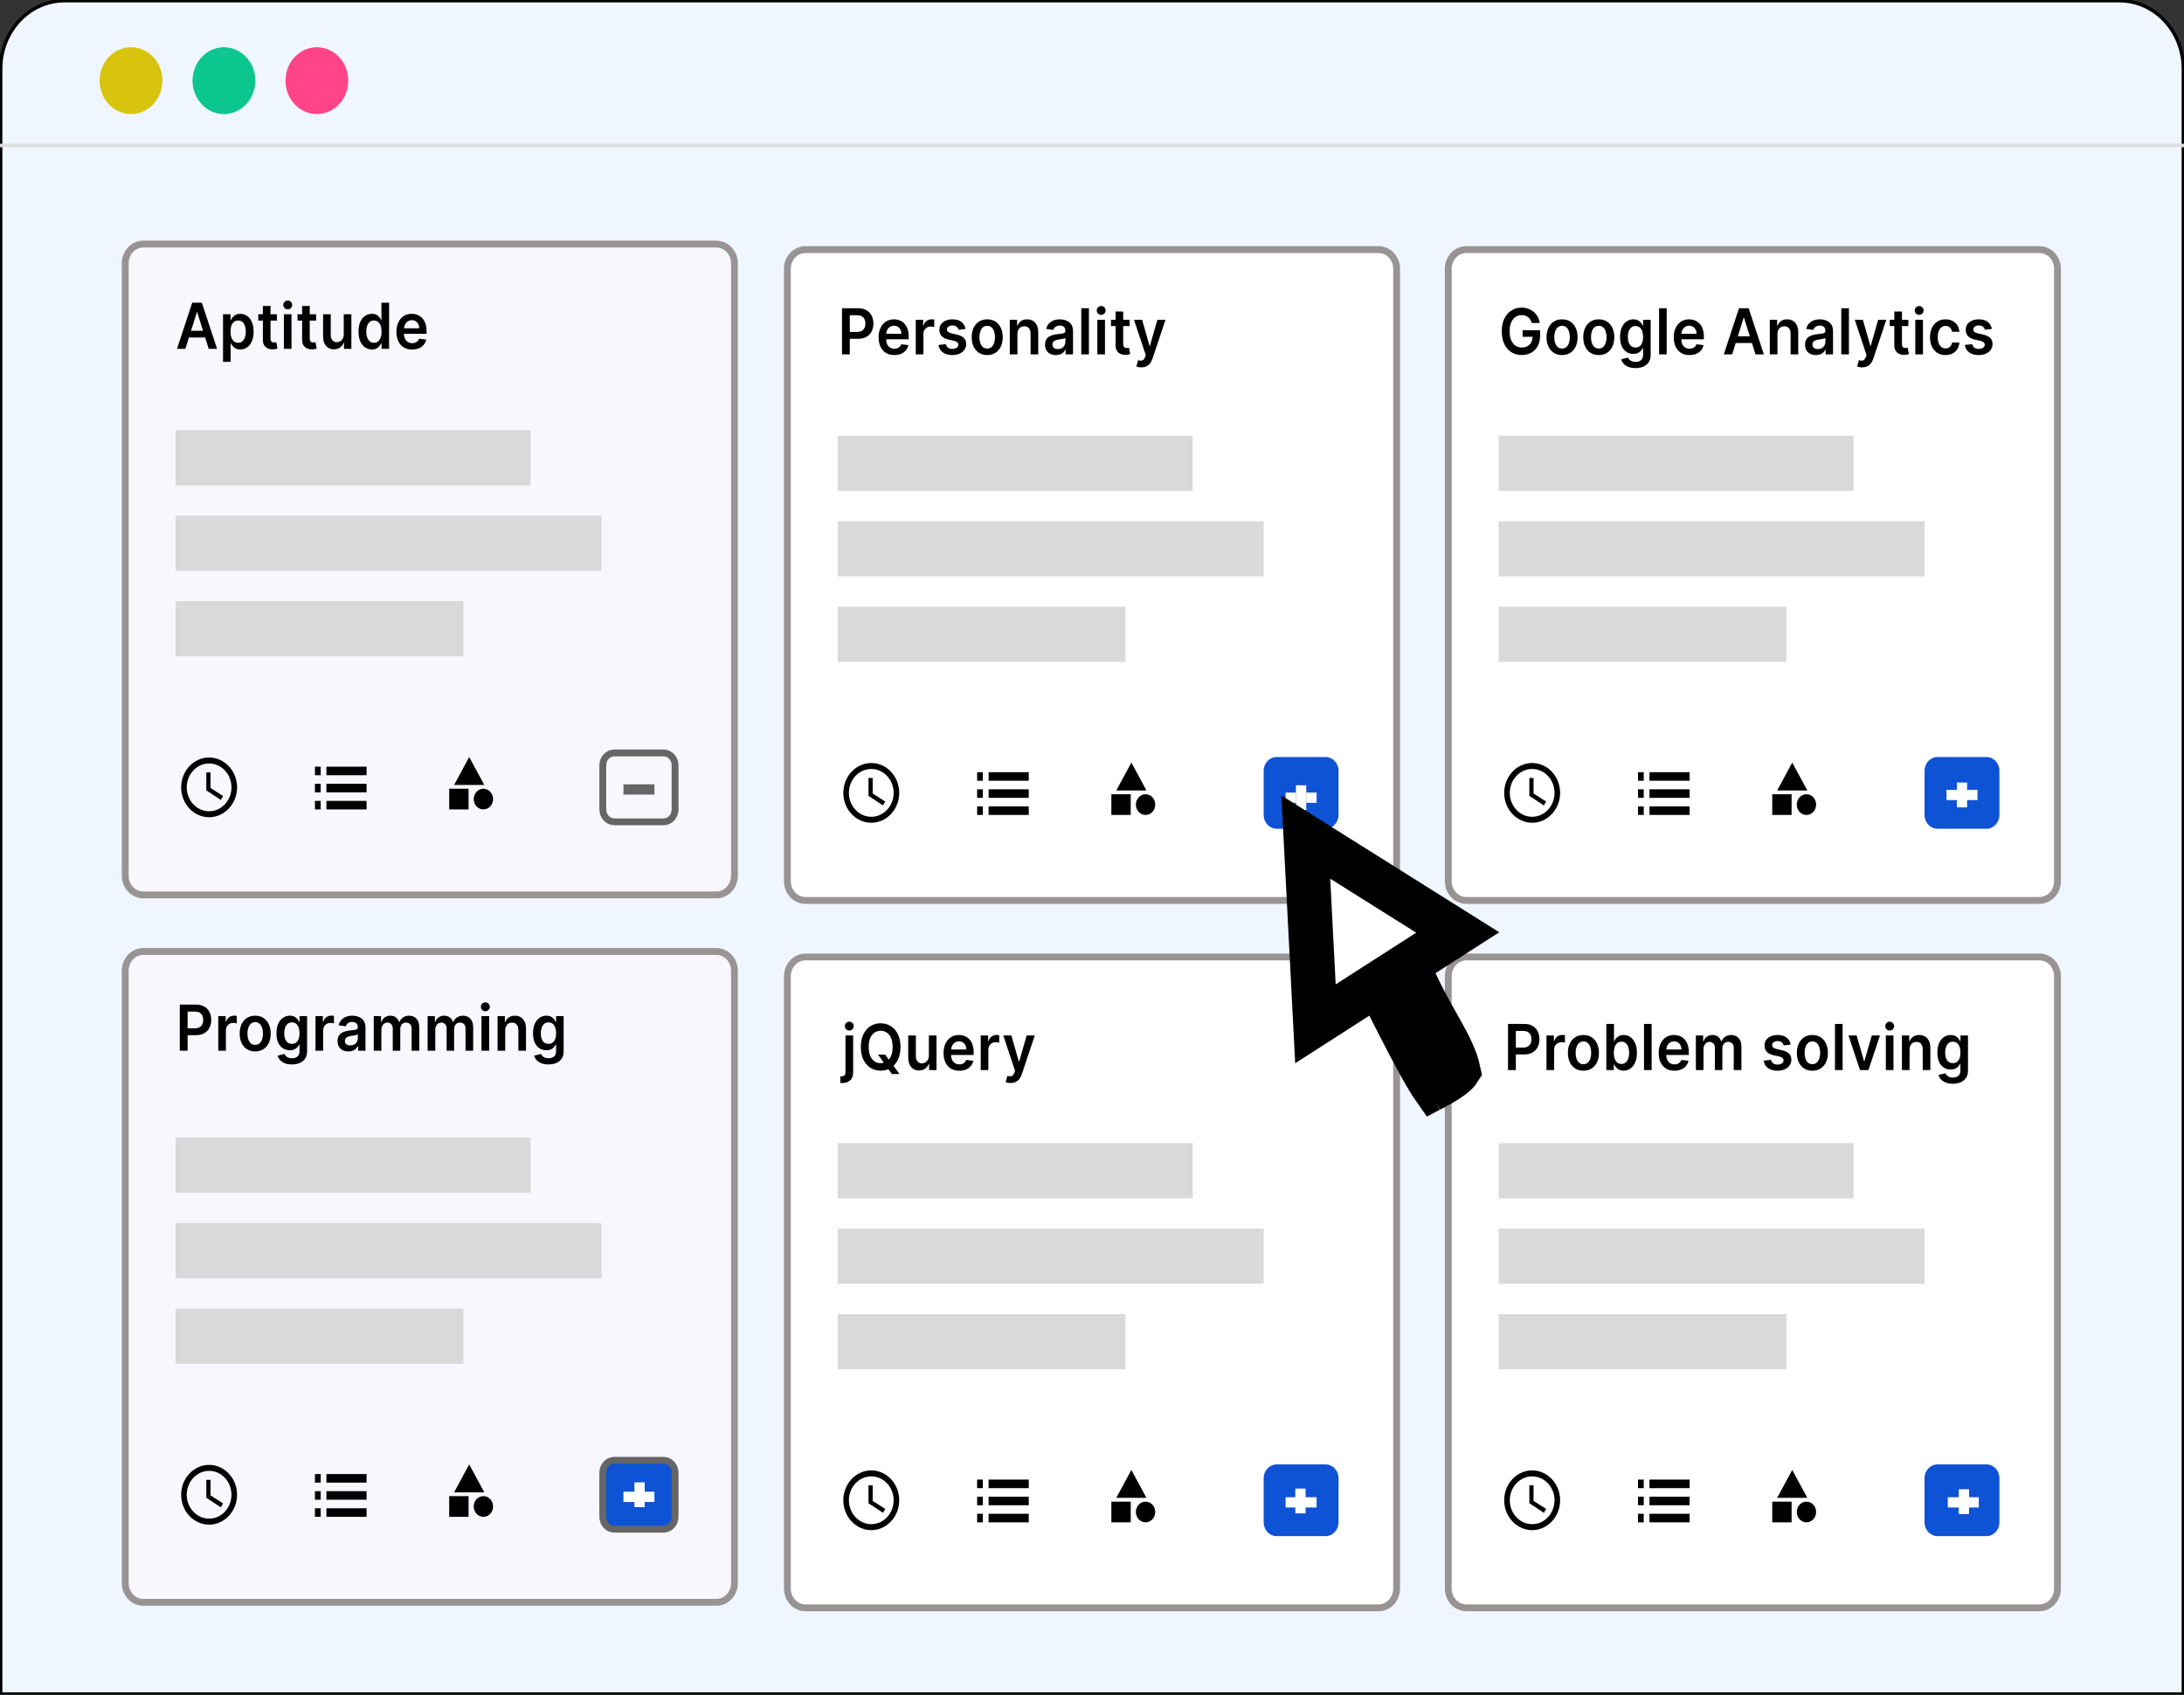<svg width="638" height="495" viewBox="0 0 638 495" fill="none" xmlns="http://www.w3.org/2000/svg">
<rect x="0" y="0" width="638" height="495" fill="#333333" stroke="none"/>
<g clip-path="url(#clip0_3_38)">
<path d="M18.853 0.201H619.147C629.456 0.201 637.811 9.127 637.811 20.138V494.799H0.188V20.138C0.188 9.127 8.545 0.201 18.853 0.201Z" fill="#F0F6FF" stroke="black"/>
<mask id="mask0_3_38" style="mask-type:luminance" maskUnits="userSpaceOnUse" x="107" y="147" width="37" height="39">
<path d="M143.663 147.01H107.465V185.675H143.663V147.01Z" fill="white"/>
</mask>
<g mask="url(#mask0_3_38)">
<path d="M123.362 170.419L120.149 166.987L118.55 168.695L123.347 173.818L132.396 164.151L130.798 162.444L123.362 170.419ZM133.614 149.926L140.562 156.12L138.632 158.593L131.678 152.402L133.614 149.926ZM117.514 149.926L119.448 152.4L112.498 158.593L110.567 156.119L117.514 149.926ZM125.564 153.454C118.068 153.454 111.989 159.947 111.989 167.954C111.989 175.961 118.068 182.453 125.564 182.453C133.06 182.453 139.138 175.961 139.138 167.954C139.138 159.947 133.06 153.454 125.564 153.454ZM125.564 179.231C119.742 179.231 115.006 174.172 115.006 167.954C115.006 161.735 119.742 156.676 125.564 156.676C131.386 156.676 136.122 161.735 136.122 167.954C136.122 174.172 131.386 179.231 125.564 179.231Z" fill="black"/>
</g>
<path d="M209.273 71.29H41.855C38.939 71.29 36.576 73.814 36.576 76.928V255.757C36.576 258.871 38.939 261.395 41.855 261.395H209.273C212.189 261.395 214.552 258.871 214.552 255.757V76.928C214.552 73.814 212.189 71.29 209.273 71.29Z" fill="#F7F7FD" stroke="#999494" stroke-width="2"/>
<path d="M209.273 277.909H41.855C38.939 277.909 36.576 280.433 36.576 283.548V462.376C36.576 465.49 38.939 468.015 41.855 468.015H209.273C212.189 468.015 214.552 465.49 214.552 462.376V283.548C214.552 280.433 212.189 277.909 209.273 277.909Z" fill="#F7F7FD" stroke="#999494" stroke-width="2"/>
<path d="M402.709 72.901H235.291C232.375 72.901 230.012 75.425 230.012 78.54V257.368C230.012 260.482 232.375 263.007 235.291 263.007H402.709C405.625 263.007 407.988 260.482 407.988 257.368V78.54C407.988 75.425 405.625 72.901 402.709 72.901Z" fill="white" stroke="#999494" stroke-width="2"/>
<path d="M402.709 279.52H235.291C232.375 279.52 230.012 282.044 230.012 285.159V463.987C230.012 467.101 232.375 469.626 235.291 469.626H402.709C405.625 469.626 407.988 467.101 407.988 463.987V285.159C407.988 282.044 405.625 279.52 402.709 279.52Z" fill="white" stroke="#999494" stroke-width="2"/>
<path d="M595.768 72.901H428.35C425.434 72.901 423.071 75.425 423.071 78.54V257.368C423.071 260.482 425.434 263.007 428.35 263.007H595.768C598.684 263.007 601.047 260.482 601.047 257.368V78.54C601.047 75.425 598.684 72.901 595.768 72.901Z" fill="white" stroke="#999494" stroke-width="2"/>
<path d="M595.768 279.52H428.35C425.434 279.52 423.071 282.044 423.071 285.159V463.987C423.071 467.101 425.434 469.626 428.35 469.626H595.768C598.684 469.626 601.047 467.101 601.047 463.987V285.159C601.047 282.044 598.684 279.52 595.768 279.52Z" fill="white" stroke="#999494" stroke-width="2"/>
<path d="M54.146 101.9H51.706L56.147 88.425H58.968L63.415 101.9H60.977L57.607 91.189H57.509L54.146 101.9ZM54.225 96.617H60.878V98.578H54.225V96.617ZM65.152 105.69V91.794H67.345V93.465H67.474C67.589 93.219 67.751 92.959 67.961 92.682C68.17 92.401 68.453 92.163 68.811 91.965C69.168 91.763 69.624 91.662 70.178 91.662C70.909 91.662 71.568 91.862 72.156 92.261C72.747 92.656 73.215 93.242 73.56 94.018C73.909 94.79 74.083 95.737 74.083 96.86C74.083 97.97 73.913 98.913 73.572 99.689C73.231 100.466 72.767 101.058 72.18 101.466C71.593 101.874 70.927 102.078 70.184 102.078C69.642 102.078 69.192 101.981 68.835 101.788C68.478 101.595 68.191 101.363 67.973 101.091C67.76 100.814 67.593 100.553 67.474 100.308H67.382V105.69H65.152ZM67.338 96.847C67.338 97.501 67.425 98.073 67.597 98.564C67.774 99.056 68.027 99.439 68.355 99.716C68.688 99.988 69.09 100.123 69.562 100.123C70.055 100.123 70.468 99.983 70.8 99.702C71.133 99.417 71.383 99.029 71.552 98.538C71.724 98.042 71.811 97.479 71.811 96.847C71.811 96.22 71.726 95.663 71.558 95.176C71.39 94.689 71.139 94.307 70.806 94.031C70.474 93.755 70.059 93.617 69.562 93.617C69.086 93.617 68.681 93.75 68.349 94.018C68.016 94.286 67.764 94.661 67.591 95.143C67.423 95.626 67.338 96.194 67.338 96.847ZM80.891 91.794V93.636H75.452V91.794H80.891ZM76.795 89.373H79.024V98.86C79.024 99.18 79.069 99.426 79.159 99.597C79.254 99.764 79.377 99.878 79.529 99.939C79.681 100.001 79.85 100.032 80.034 100.032C80.174 100.032 80.301 100.021 80.416 99.999C80.535 99.977 80.626 99.957 80.687 99.939L81.063 101.801C80.944 101.845 80.773 101.893 80.552 101.946C80.334 101.999 80.067 102.029 79.751 102.038C79.193 102.056 78.689 101.966 78.242 101.768C77.794 101.566 77.439 101.255 77.176 100.834C76.918 100.413 76.79 99.886 76.795 99.255V89.373ZM82.929 101.9V91.794H85.158V101.9H82.929ZM84.05 90.36C83.697 90.36 83.393 90.235 83.138 89.985C82.883 89.73 82.756 89.425 82.756 89.07C82.756 88.71 82.883 88.406 83.138 88.156C83.393 87.901 83.697 87.774 84.05 87.774C84.407 87.774 84.711 87.901 84.962 88.156C85.216 88.406 85.343 88.71 85.343 89.07C85.343 89.425 85.216 89.73 84.962 89.985C84.711 90.235 84.407 90.36 84.05 90.36ZM92.349 91.794V93.636H86.91V91.794H92.349ZM88.253 89.373H90.483V98.86C90.483 99.18 90.528 99.426 90.618 99.597C90.713 99.764 90.836 99.878 90.988 99.939C91.14 100.001 91.308 100.032 91.493 100.032C91.633 100.032 91.76 100.021 91.875 99.999C91.994 99.977 92.084 99.957 92.146 99.939L92.522 101.801C92.403 101.845 92.232 101.893 92.01 101.946C91.793 101.999 91.526 102.029 91.21 102.038C90.651 102.056 90.148 101.966 89.701 101.768C89.253 101.566 88.898 101.255 88.635 100.834C88.376 100.413 88.249 99.886 88.253 99.255V89.373ZM100.418 97.65V91.794H102.647V101.9H100.485V100.104H100.387C100.173 100.669 99.822 101.132 99.334 101.492C98.849 101.852 98.251 102.032 97.541 102.032C96.921 102.032 96.373 101.885 95.897 101.591C95.424 101.293 95.055 100.86 94.788 100.295C94.521 99.724 94.387 99.036 94.387 98.229V91.794H96.617V97.86C96.617 98.501 96.781 99.009 97.11 99.387C97.438 99.764 97.87 99.953 98.403 99.953C98.732 99.953 99.05 99.867 99.358 99.696C99.666 99.525 99.919 99.27 100.116 98.933C100.317 98.59 100.418 98.163 100.418 97.65ZM108.624 102.078C107.881 102.078 107.216 101.874 106.629 101.466C106.041 101.058 105.578 100.466 105.237 99.689C104.896 98.913 104.726 97.97 104.726 96.86C104.726 95.737 104.898 94.79 105.243 94.018C105.592 93.242 106.062 92.656 106.653 92.261C107.245 91.862 107.904 91.662 108.631 91.662C109.185 91.662 109.641 91.763 109.998 91.965C110.355 92.163 110.639 92.401 110.848 92.682C111.058 92.959 111.22 93.219 111.335 93.465H111.427V88.425H113.663V101.9H111.47V100.308H111.335C111.22 100.553 111.053 100.814 110.836 101.091C110.618 101.363 110.331 101.595 109.974 101.788C109.616 101.981 109.167 102.078 108.624 102.078ZM109.247 100.123C109.719 100.123 110.121 99.988 110.454 99.716C110.787 99.439 111.039 99.056 111.211 98.564C111.384 98.073 111.47 97.501 111.47 96.847C111.47 96.194 111.384 95.626 111.211 95.143C111.043 94.661 110.793 94.286 110.46 94.018C110.132 93.75 109.727 93.617 109.247 93.617C108.75 93.617 108.335 93.755 108.002 94.031C107.67 94.307 107.419 94.689 107.251 95.176C107.083 95.663 106.999 96.22 106.999 96.847C106.999 97.479 107.083 98.042 107.251 98.538C107.423 99.029 107.676 99.417 108.009 99.702C108.345 99.983 108.758 100.123 109.247 100.123ZM120.401 102.097C119.452 102.097 118.633 101.887 117.943 101.466C117.257 101.04 116.73 100.44 116.36 99.663C115.991 98.882 115.806 97.963 115.806 96.906C115.806 95.867 115.991 94.954 116.36 94.169C116.734 93.38 117.256 92.766 117.925 92.327C118.594 91.884 119.381 91.662 120.284 91.662C120.867 91.662 121.417 91.763 121.935 91.965C122.456 92.163 122.916 92.47 123.314 92.886C123.717 93.303 124.033 93.834 124.263 94.479C124.493 95.119 124.608 95.882 124.608 96.768V97.499H116.853V95.893H122.47C122.466 95.437 122.374 95.031 122.193 94.676C122.013 94.316 121.76 94.034 121.436 93.827C121.116 93.621 120.742 93.518 120.315 93.518C119.859 93.518 119.458 93.636 119.114 93.873C118.769 94.106 118.5 94.413 118.307 94.794C118.118 95.172 118.021 95.586 118.017 96.038V97.439C118.017 98.027 118.118 98.531 118.319 98.953C118.52 99.369 118.801 99.689 119.163 99.913C119.524 100.132 119.947 100.242 120.432 100.242C120.756 100.242 121.05 100.194 121.312 100.097C121.575 99.996 121.803 99.849 121.996 99.656C122.189 99.464 122.335 99.224 122.433 98.939L124.516 99.189C124.384 99.777 124.134 100.29 123.764 100.729C123.399 101.163 122.93 101.501 122.36 101.742C121.789 101.979 121.136 102.097 120.401 102.097Z" fill="black"/>
<path d="M245.962 103.511V90.036H250.692C251.661 90.036 252.474 90.23 253.132 90.616C253.793 91.001 254.291 91.532 254.628 92.208C254.969 92.879 255.139 93.642 255.139 94.497C255.139 95.361 254.969 96.129 254.628 96.8C254.287 97.471 253.784 98 253.119 98.386C252.454 98.767 251.635 98.958 250.661 98.958H247.526V96.951H250.354C250.92 96.951 251.384 96.846 251.745 96.636C252.107 96.425 252.374 96.135 252.546 95.767C252.723 95.399 252.811 94.975 252.811 94.497C252.811 94.019 252.723 93.598 252.546 93.234C252.374 92.87 252.105 92.587 251.739 92.385C251.378 92.179 250.912 92.076 250.341 92.076H248.247V103.511H245.962ZM261.252 103.708C260.304 103.708 259.484 103.498 258.795 103.077C258.109 102.651 257.581 102.051 257.212 101.274C256.842 100.493 256.657 99.574 256.657 98.517C256.657 97.478 256.842 96.565 257.212 95.78C257.585 94.991 258.107 94.377 258.776 93.938C259.446 93.495 260.232 93.273 261.135 93.273C261.718 93.273 262.269 93.374 262.786 93.576C263.307 93.774 263.767 94.081 264.166 94.497C264.568 94.914 264.884 95.445 265.114 96.09C265.344 96.73 265.459 97.493 265.459 98.379V99.109H257.704V97.504H263.322C263.318 97.048 263.225 96.642 263.045 96.287C262.864 95.927 262.611 95.644 262.287 95.438C261.967 95.232 261.593 95.129 261.166 95.129C260.71 95.129 260.31 95.247 259.965 95.484C259.62 95.717 259.351 96.024 259.158 96.405C258.969 96.783 258.873 97.197 258.869 97.649V99.05C258.869 99.638 258.969 100.142 259.17 100.564C259.372 100.98 259.653 101.3 260.014 101.524C260.375 101.743 260.798 101.853 261.283 101.853C261.607 101.853 261.901 101.805 262.164 101.708C262.427 101.607 262.654 101.46 262.847 101.268C263.04 101.075 263.186 100.835 263.285 100.55L265.367 100.8C265.235 101.388 264.985 101.901 264.615 102.34C264.25 102.774 263.782 103.112 263.211 103.353C262.64 103.59 261.987 103.708 261.252 103.708ZM267.519 103.511V93.405H269.681V95.09H269.779C269.952 94.506 270.248 94.056 270.666 93.741C271.089 93.421 271.572 93.261 272.114 93.261C272.237 93.261 272.375 93.267 272.527 93.28C272.682 93.289 272.812 93.305 272.915 93.326V95.517C272.82 95.482 272.67 95.451 272.465 95.425C272.264 95.394 272.069 95.379 271.88 95.379C271.473 95.379 271.108 95.473 270.784 95.662C270.463 95.846 270.211 96.103 270.026 96.431C269.841 96.761 269.749 97.14 269.749 97.57V103.511H267.519ZM282.047 96.076L280.015 96.313C279.957 96.094 279.856 95.888 279.713 95.695C279.573 95.502 279.384 95.346 279.146 95.228C278.908 95.109 278.616 95.05 278.271 95.05C277.807 95.05 277.417 95.158 277.101 95.372C276.789 95.587 276.635 95.866 276.639 96.208C276.635 96.502 276.736 96.741 276.941 96.925C277.15 97.109 277.495 97.261 277.976 97.379L279.59 97.747C280.485 97.954 281.15 98.28 281.585 98.728C282.024 99.175 282.246 99.761 282.25 100.485C282.246 101.121 282.072 101.682 281.727 102.169C281.386 102.651 280.912 103.028 280.304 103.3C279.696 103.572 278.998 103.708 278.21 103.708C277.052 103.708 276.119 103.45 275.413 102.932C274.707 102.41 274.286 101.684 274.151 100.754L276.325 100.53C276.423 100.987 276.633 101.331 276.953 101.564C277.274 101.796 277.69 101.912 278.204 101.912C278.733 101.912 279.158 101.796 279.479 101.564C279.803 101.331 279.965 101.044 279.965 100.702C279.965 100.412 279.86 100.173 279.651 99.984C279.446 99.796 279.125 99.651 278.69 99.55L277.076 99.189C276.169 98.987 275.498 98.647 275.062 98.169C274.627 97.686 274.411 97.076 274.416 96.34C274.411 95.717 274.569 95.177 274.89 94.721C275.214 94.261 275.664 93.905 276.239 93.655C276.818 93.401 277.485 93.273 278.24 93.273C279.349 93.273 280.222 93.526 280.858 94.03C281.499 94.534 281.895 95.217 282.047 96.076ZM288.389 103.708C287.465 103.708 286.665 103.491 285.987 103.057C285.309 102.623 284.784 102.015 284.41 101.235C284.041 100.454 283.856 99.541 283.856 98.498C283.856 97.454 284.041 96.539 284.41 95.754C284.784 94.969 285.309 94.359 285.987 93.925C286.665 93.49 287.465 93.273 288.389 93.273C289.313 93.273 290.114 93.49 290.792 93.925C291.469 94.359 291.993 94.969 292.362 95.754C292.736 96.539 292.923 97.454 292.923 98.498C292.923 99.541 292.736 100.454 292.362 101.235C291.993 102.015 291.469 102.623 290.792 103.057C290.114 103.491 289.313 103.708 288.389 103.708ZM288.402 101.8C288.902 101.8 289.321 101.653 289.658 101.359C289.995 101.061 290.245 100.662 290.41 100.162C290.578 99.662 290.662 99.105 290.662 98.491C290.662 97.873 290.578 97.313 290.41 96.813C290.245 96.309 289.995 95.907 289.658 95.609C289.321 95.311 288.902 95.162 288.402 95.162C287.888 95.162 287.461 95.311 287.12 95.609C286.784 95.907 286.531 96.309 286.363 96.813C286.199 97.313 286.116 97.873 286.116 98.491C286.116 99.105 286.199 99.662 286.363 100.162C286.531 100.662 286.784 101.061 287.12 101.359C287.461 101.653 287.888 101.8 288.402 101.8ZM297.218 97.59V103.511H294.989V93.405H297.12V95.123H297.231C297.448 94.557 297.795 94.107 298.271 93.774C298.752 93.44 299.345 93.273 300.052 93.273C300.705 93.273 301.273 93.423 301.758 93.721C302.247 94.019 302.624 94.451 302.891 95.017C303.162 95.583 303.296 96.269 303.292 97.076V103.511H301.062V97.445C301.062 96.769 300.898 96.241 300.569 95.859C300.245 95.478 299.795 95.287 299.22 95.287C298.83 95.287 298.483 95.379 298.179 95.563C297.879 95.743 297.643 96.004 297.471 96.346C297.302 96.688 297.218 97.103 297.218 97.59ZM308.454 103.715C307.855 103.715 307.315 103.601 306.834 103.373C306.358 103.14 305.98 102.798 305.701 102.347C305.426 101.895 305.288 101.338 305.288 100.675C305.288 100.105 305.387 99.633 305.584 99.261C305.781 98.888 306.05 98.59 306.391 98.366C306.732 98.142 307.116 97.973 307.543 97.859C307.974 97.741 308.42 97.656 308.879 97.603C309.433 97.542 309.883 97.486 310.228 97.439C310.573 97.386 310.824 97.307 310.98 97.202C311.14 97.092 311.22 96.923 311.22 96.695V96.656C311.22 96.16 311.082 95.776 310.807 95.504C310.532 95.232 310.136 95.096 309.619 95.096C309.072 95.096 308.639 95.223 308.319 95.478C308.003 95.732 307.789 96.032 307.678 96.379L305.596 96.063C305.76 95.449 306.032 94.936 306.409 94.524C306.787 94.107 307.249 93.795 307.795 93.589C308.341 93.379 308.945 93.273 309.606 93.273C310.062 93.273 310.516 93.331 310.967 93.445C311.419 93.559 311.832 93.748 312.205 94.01C312.579 94.269 312.879 94.622 313.105 95.07C313.335 95.517 313.45 96.076 313.45 96.747V103.511H311.306V102.123H311.232C311.097 102.403 310.906 102.667 310.659 102.912C310.417 103.153 310.111 103.349 309.742 103.498C309.376 103.643 308.947 103.715 308.454 103.715ZM309.033 101.965C309.481 101.965 309.869 101.87 310.197 101.682C310.526 101.489 310.778 101.235 310.955 100.919C311.136 100.603 311.226 100.259 311.226 99.886V98.695C311.156 98.756 311.037 98.814 310.869 98.866C310.705 98.919 310.52 98.965 310.314 99.004C310.109 99.043 309.906 99.079 309.705 99.109C309.504 99.14 309.329 99.166 309.181 99.189C308.849 99.237 308.551 99.316 308.288 99.425C308.025 99.535 307.818 99.688 307.666 99.886C307.514 100.079 307.438 100.329 307.438 100.636C307.438 101.075 307.588 101.406 307.888 101.629C308.187 101.853 308.569 101.965 309.033 101.965ZM318.095 90.036V103.511H315.865V90.036H318.095ZM320.561 103.511V93.405H322.791V103.511H320.561ZM321.682 91.971C321.329 91.971 321.025 91.846 320.771 91.596C320.516 91.341 320.389 91.037 320.389 90.681C320.389 90.322 320.516 90.017 320.771 89.767C321.025 89.512 321.329 89.385 321.682 89.385C322.04 89.385 322.344 89.512 322.594 89.767C322.848 90.017 322.976 90.322 322.976 90.681C322.976 91.037 322.848 91.341 322.594 91.596C322.344 91.846 322.04 91.971 321.682 91.971ZM329.981 93.405V95.247H324.543V93.405H329.981ZM325.886 90.984H328.115V100.471C328.115 100.791 328.161 101.037 328.251 101.208C328.345 101.375 328.468 101.489 328.62 101.55C328.772 101.612 328.941 101.643 329.126 101.643C329.265 101.643 329.392 101.632 329.507 101.61C329.626 101.588 329.717 101.568 329.778 101.55L330.154 103.412C330.035 103.456 329.865 103.505 329.643 103.557C329.425 103.61 329.158 103.64 328.842 103.649C328.284 103.667 327.781 103.577 327.333 103.379C326.885 103.177 326.53 102.866 326.267 102.445C326.009 102.024 325.882 101.498 325.886 100.866V90.984ZM333.406 107.301C333.102 107.301 332.821 107.274 332.562 107.222C332.307 107.173 332.104 107.117 331.952 107.05L332.469 105.195C332.794 105.296 333.084 105.344 333.338 105.34C333.593 105.335 333.816 105.25 334.009 105.083C334.207 104.921 334.373 104.649 334.508 104.268L334.699 103.722L331.268 93.405H333.634L335.814 101.037H335.913L338.099 93.405H340.471L336.683 104.735C336.506 105.27 336.272 105.728 335.981 106.11C335.689 106.496 335.332 106.789 334.909 106.991C334.49 107.197 333.989 107.301 333.406 107.301Z" fill="black"/>
<path d="M447.471 94.34C447.369 93.984 447.226 93.666 447.045 93.385C446.872 93.1 446.657 92.857 446.408 92.655C446.159 92.453 445.876 92.302 445.556 92.201C445.235 92.096 444.888 92.043 444.507 92.043C443.832 92.043 443.229 92.225 442.697 92.59C442.17 92.953 441.751 93.489 441.449 94.195C441.148 94.897 440.997 95.752 440.997 96.761C440.997 97.778 441.148 98.64 441.449 99.346C441.747 100.052 442.166 100.59 442.697 100.958C443.233 101.322 443.851 101.504 444.56 101.504C445.197 101.504 445.752 101.373 446.223 101.11C446.694 100.846 447.056 100.474 447.313 99.991C447.565 99.504 447.694 98.934 447.694 98.28L448.21 98.366H444.786V96.458H449.903V98.076C449.903 99.23 449.673 100.228 449.213 101.07C448.753 101.912 448.123 102.561 447.316 103.018C446.513 103.469 445.589 103.695 444.545 103.695C443.384 103.695 442.362 103.417 441.483 102.86C440.608 102.298 439.926 101.502 439.432 100.471C438.946 99.436 438.7 98.208 438.7 96.787C438.7 95.699 438.844 94.727 439.13 93.872C439.424 93.017 439.832 92.291 440.352 91.695C440.872 91.094 441.483 90.637 442.188 90.326C442.89 90.01 443.651 89.852 444.477 89.852C445.175 89.852 445.827 89.962 446.43 90.181C447.034 90.396 447.569 90.703 448.037 91.103C448.512 91.502 448.9 91.975 449.202 92.523C449.507 93.072 449.707 93.677 449.801 94.34H447.471ZM456.317 103.708C455.393 103.708 454.59 103.491 453.915 103.057C453.236 102.623 452.712 102.015 452.339 101.235C451.966 100.454 451.781 99.541 451.781 98.498C451.781 97.454 451.966 96.539 452.339 95.754C452.712 94.969 453.236 94.359 453.915 93.925C454.59 93.49 455.393 93.273 456.317 93.273C457.241 93.273 458.04 93.49 458.719 93.925C459.398 94.359 459.918 94.969 460.288 95.754C460.661 96.539 460.849 97.454 460.849 98.498C460.849 99.541 460.661 100.454 460.288 101.235C459.918 102.015 459.398 102.623 458.719 103.057C458.04 103.491 457.241 103.708 456.317 103.708ZM456.328 101.8C456.83 101.8 457.248 101.653 457.584 101.359C457.923 101.061 458.172 100.662 458.338 100.162C458.504 99.662 458.591 99.105 458.591 98.491C458.591 97.873 458.504 97.313 458.338 96.813C458.172 96.309 457.923 95.907 457.584 95.609C457.248 95.311 456.83 95.162 456.328 95.162C455.816 95.162 455.39 95.311 455.046 95.609C454.711 95.907 454.458 96.309 454.288 96.813C454.126 97.313 454.043 97.873 454.043 98.491C454.043 99.105 454.126 99.662 454.288 100.162C454.458 100.662 454.711 101.061 455.046 101.359C455.39 101.653 455.816 101.8 456.328 101.8ZM467.041 103.708C466.117 103.708 465.318 103.491 464.639 103.057C463.964 102.623 463.436 102.015 463.063 101.235C462.693 100.454 462.509 99.541 462.509 98.498C462.509 97.454 462.693 96.539 463.063 95.754C463.436 94.969 463.964 94.359 464.639 93.925C465.318 93.49 466.117 93.273 467.041 93.273C467.965 93.273 468.768 93.49 469.443 93.925C470.122 94.359 470.646 94.969 471.015 95.754C471.389 96.539 471.577 97.454 471.577 98.498C471.577 99.541 471.389 100.454 471.015 101.235C470.646 102.015 470.122 102.623 469.443 103.057C468.768 103.491 467.965 103.708 467.041 103.708ZM467.056 101.8C467.558 101.8 467.976 101.653 468.312 101.359C468.647 101.061 468.9 100.662 469.062 100.162C469.232 99.662 469.315 99.105 469.315 98.491C469.315 97.873 469.232 97.313 469.062 96.813C468.9 96.309 468.647 95.907 468.312 95.609C467.976 95.311 467.558 95.162 467.056 95.162C466.543 95.162 466.113 95.311 465.774 95.609C465.438 95.907 465.186 96.309 465.016 96.813C464.85 97.313 464.771 97.873 464.771 98.491C464.771 99.105 464.85 99.662 465.016 100.162C465.186 100.662 465.438 101.061 465.774 101.359C466.113 101.653 466.543 101.8 467.056 101.8ZM477.757 107.511C476.954 107.511 476.268 107.395 475.695 107.162C475.118 106.934 474.658 106.627 474.307 106.241C473.956 105.855 473.715 105.428 473.579 104.959L475.589 104.439C475.68 104.636 475.812 104.831 475.981 105.024C476.155 105.222 476.388 105.384 476.679 105.511C476.973 105.643 477.346 105.708 477.795 105.708C478.425 105.708 478.949 105.544 479.364 105.215C479.778 104.89 479.986 104.355 479.986 103.61V101.695H479.876C479.759 101.941 479.594 102.193 479.371 102.452C479.152 102.711 478.862 102.928 478.5 103.103C478.146 103.279 477.693 103.366 477.154 103.366C476.426 103.366 475.766 103.184 475.174 102.82C474.59 102.452 474.118 101.904 473.772 101.175C473.425 100.443 473.255 99.526 473.255 98.425C473.255 97.316 473.425 96.379 473.772 95.616C474.118 94.848 474.59 94.267 475.182 93.872C475.774 93.473 476.434 93.273 477.158 93.273C477.712 93.273 478.168 93.374 478.526 93.576C478.888 93.774 479.175 94.013 479.39 94.293C479.601 94.57 479.763 94.831 479.876 95.076H479.997V93.405H482.199V103.675C482.199 104.54 482.003 105.255 481.618 105.82C481.234 106.386 480.706 106.809 480.035 107.09C479.367 107.371 478.606 107.511 477.757 107.511ZM477.776 101.498C478.247 101.498 478.651 101.375 478.983 101.129C479.315 100.884 479.567 100.53 479.741 100.07C479.91 99.609 479.997 99.057 479.997 98.412C479.997 97.776 479.91 97.219 479.741 96.741C479.571 96.263 479.322 95.892 478.986 95.629C478.658 95.361 478.255 95.228 477.776 95.228C477.278 95.228 476.864 95.366 476.532 95.642C476.196 95.918 475.947 96.298 475.778 96.78C475.612 97.258 475.525 97.802 475.525 98.412C475.525 99.031 475.612 99.572 475.778 100.037C475.951 100.497 476.204 100.857 476.536 101.116C476.875 101.371 477.286 101.498 477.776 101.498ZM486.886 90.036V103.511H484.658V90.036H486.886ZM493.541 103.708C492.591 103.708 491.773 103.498 491.083 103.077C490.397 102.651 489.869 102.051 489.499 101.274C489.13 100.493 488.945 99.574 488.945 98.517C488.945 97.478 489.13 96.565 489.499 95.78C489.872 94.991 490.397 94.377 491.064 93.938C491.735 93.495 492.519 93.273 493.424 93.273C494.005 93.273 494.556 93.374 495.076 93.576C495.596 93.774 496.056 94.081 496.452 94.498C496.856 94.914 497.172 95.445 497.402 96.09C497.632 96.73 497.746 97.493 497.746 98.379V99.109H489.993V97.504H495.611C495.608 97.048 495.513 96.642 495.332 96.287C495.151 95.927 494.899 95.644 494.574 95.438C494.254 95.232 493.881 95.129 493.455 95.129C492.998 95.129 492.599 95.247 492.252 95.484C491.909 95.717 491.641 96.024 491.445 96.405C491.256 96.783 491.162 97.197 491.158 97.649V99.05C491.158 99.638 491.256 100.142 491.46 100.564C491.66 100.98 491.943 101.3 492.301 101.524C492.663 101.743 493.085 101.853 493.571 101.853C493.896 101.853 494.19 101.805 494.454 101.708C494.714 101.607 494.944 101.46 495.136 101.268C495.329 101.075 495.476 100.835 495.574 100.55L497.655 100.8C497.523 101.388 497.274 101.901 496.905 102.34C496.539 102.774 496.071 103.112 495.498 103.353C494.929 103.59 494.277 103.708 493.541 103.708ZM506.003 103.511H503.564L508.002 90.036H510.826L515.272 103.511H512.832L509.465 92.8H509.363L506.003 103.511ZM506.083 98.228H512.734V100.189H506.083V98.228ZM519.239 97.59V103.511H517.006V93.405H519.14V95.123H519.25C519.469 94.557 519.815 94.107 520.291 93.774C520.773 93.44 521.365 93.273 522.07 93.273C522.723 93.273 523.292 93.423 523.778 93.721C524.265 94.019 524.642 94.451 524.91 95.017C525.181 95.583 525.317 96.269 525.309 97.076V103.511H523.081V97.445C523.081 96.769 522.919 96.241 522.587 95.859C522.263 95.478 521.814 95.287 521.241 95.287C520.849 95.287 520.502 95.379 520.2 95.563C519.898 95.743 519.665 96.004 519.491 96.346C519.321 96.688 519.239 97.103 519.239 97.59ZM530.475 103.715C529.876 103.715 529.333 103.601 528.854 103.373C528.379 103.14 527.998 102.798 527.719 102.347C527.444 101.895 527.308 101.338 527.308 100.675C527.308 100.105 527.406 99.633 527.602 99.261C527.802 98.888 528.069 98.59 528.409 98.366C528.752 98.142 529.137 97.973 529.563 97.859C529.993 97.741 530.437 97.656 530.897 97.603C531.452 97.542 531.904 97.486 532.247 97.439C532.594 97.386 532.843 97.307 532.998 97.202C533.16 97.092 533.239 96.923 533.239 96.695V96.656C533.239 96.16 533.103 95.776 532.828 95.504C532.553 95.232 532.157 95.096 531.637 95.096C531.09 95.096 530.66 95.223 530.339 95.478C530.023 95.732 529.808 96.032 529.698 96.379L527.617 96.063C527.779 95.449 528.051 94.936 528.428 94.524C528.805 94.107 529.269 93.795 529.815 93.589C530.362 93.379 530.965 93.273 531.625 93.273C532.081 93.273 532.534 93.331 532.986 93.445C533.439 93.559 533.85 93.748 534.223 94.01C534.6 94.269 534.898 94.622 535.124 95.07C535.354 95.517 535.468 96.076 535.468 96.747V103.511H533.326V102.123H533.25C533.115 102.403 532.926 102.667 532.677 102.912C532.436 103.153 532.13 103.349 531.761 103.498C531.395 103.643 530.965 103.715 530.475 103.715ZM531.052 101.965C531.501 101.965 531.889 101.87 532.217 101.682C532.545 101.489 532.798 101.235 532.975 100.919C533.156 100.603 533.247 100.259 533.247 99.886V98.695C533.175 98.756 533.058 98.814 532.888 98.866C532.722 98.919 532.538 98.965 532.334 99.004C532.127 99.043 531.927 99.079 531.723 99.109C531.523 99.14 531.35 99.166 531.199 99.189C530.867 99.237 530.569 99.316 530.305 99.425C530.045 99.535 529.838 99.688 529.687 99.886C529.532 100.079 529.457 100.329 529.457 100.636C529.457 101.075 529.608 101.406 529.906 101.629C530.207 101.853 530.588 101.965 531.052 101.965ZM540.113 90.036V103.511H537.885V90.036H540.113ZM543.967 107.301C543.661 107.301 543.382 107.274 543.122 107.222C542.869 107.173 542.666 107.117 542.511 107.05L543.032 105.195C543.356 105.296 543.642 105.344 543.899 105.34C544.151 105.335 544.378 105.25 544.57 105.083C544.766 104.921 544.932 104.649 545.068 104.268L545.26 103.722L541.829 93.405H544.193L546.376 101.037H546.474L548.661 93.405H551.033L547.243 104.735C547.066 105.27 546.832 105.728 546.542 106.11C546.248 106.496 545.893 106.789 545.471 106.991C545.049 107.197 544.551 107.301 543.967 107.301ZM557.473 93.405V95.247H552.032V93.405H557.473ZM553.375 90.984H555.607V100.471C555.607 100.791 555.652 101.037 555.743 101.208C555.837 101.375 555.957 101.489 556.112 101.55C556.263 101.612 556.433 101.643 556.617 101.643C556.757 101.643 556.881 101.632 556.998 101.61C557.119 101.588 557.206 101.568 557.27 101.55L557.643 103.412C557.526 103.456 557.356 103.505 557.134 103.557C556.915 103.61 556.648 103.64 556.335 103.649C555.773 103.667 555.271 103.577 554.822 103.379C554.378 103.177 554.019 102.866 553.759 102.445C553.499 102.024 553.371 101.498 553.375 100.866V90.984ZM559.509 103.511V93.405H561.742V103.511H559.509ZM560.633 91.971C560.279 91.971 559.973 91.846 559.721 91.596C559.464 91.341 559.34 91.037 559.34 90.681C559.34 90.322 559.464 90.017 559.721 89.767C559.973 89.512 560.279 89.385 560.633 89.385C560.988 89.385 561.293 89.512 561.542 89.767C561.798 90.017 561.926 90.322 561.926 90.681C561.926 91.037 561.798 91.341 561.542 91.596C561.293 91.846 560.988 91.971 560.633 91.971ZM568.333 103.708C567.39 103.708 566.579 103.487 565.901 103.044C565.226 102.601 564.709 101.989 564.343 101.208C563.981 100.423 563.8 99.519 563.8 98.498C563.8 97.471 563.985 96.565 564.355 95.78C564.724 94.991 565.245 94.377 565.92 93.938C566.595 93.495 567.398 93.273 568.322 93.273C569.091 93.273 569.769 93.425 570.361 93.728C570.953 94.026 571.429 94.449 571.783 94.997C572.137 95.541 572.337 96.177 572.386 96.905H570.256C570.169 96.419 569.962 96.013 569.637 95.688C569.317 95.359 568.891 95.195 568.352 95.195C567.895 95.195 567.496 95.326 567.149 95.589C566.806 95.848 566.538 96.221 566.346 96.708C566.153 97.195 566.059 97.778 566.059 98.458C566.059 99.147 566.153 99.739 566.346 100.234C566.534 100.726 566.798 101.105 567.138 101.373C567.484 101.636 567.888 101.767 568.352 101.767C568.68 101.767 568.974 101.702 569.234 101.57C569.494 101.434 569.717 101.239 569.89 100.984C570.067 100.73 570.188 100.421 570.256 100.057H572.386C572.334 100.772 572.137 101.406 571.794 101.958C571.455 102.506 570.991 102.936 570.403 103.248C569.815 103.555 569.125 103.708 568.333 103.708ZM581.87 96.076L579.837 96.313C579.777 96.094 579.679 95.888 579.536 95.695C579.396 95.502 579.204 95.346 578.966 95.228C578.729 95.109 578.438 95.05 578.091 95.05C577.628 95.05 577.239 95.158 576.922 95.372C576.61 95.587 576.455 95.866 576.459 96.208C576.455 96.502 576.557 96.741 576.76 96.925C576.971 97.109 577.315 97.261 577.797 97.379L579.411 97.747C580.305 97.954 580.972 98.28 581.406 98.728C581.847 99.175 582.066 99.761 582.073 100.485C582.066 101.121 581.892 101.682 581.549 102.169C581.206 102.651 580.735 103.028 580.124 103.3C579.517 103.572 578.819 103.708 578.031 103.708C576.873 103.708 575.942 103.45 575.233 102.932C574.528 102.41 574.106 101.684 573.97 100.754L576.146 100.53C576.244 100.987 576.455 101.331 576.775 101.564C577.096 101.796 577.511 101.912 578.023 101.912C578.555 101.912 578.981 101.796 579.298 101.564C579.626 101.331 579.788 101.044 579.788 100.702C579.788 100.412 579.683 100.173 579.471 99.984C579.268 99.796 578.947 99.651 578.51 99.55L576.896 99.189C575.991 98.987 575.32 98.647 574.883 98.169C574.449 97.686 574.234 97.076 574.238 96.34C574.234 95.717 574.392 95.177 574.709 94.721C575.037 94.261 575.486 93.905 576.059 93.655C576.64 93.401 577.307 93.273 578.061 93.273C579.17 93.273 580.045 93.526 580.678 94.03C581.319 94.534 581.715 95.217 581.87 96.076Z" fill="black"/>
<path d="M52.526 306.908V293.434H57.256C58.225 293.434 59.038 293.627 59.695 294.013C60.356 294.399 60.855 294.929 61.192 295.605C61.533 296.276 61.703 297.039 61.703 297.895C61.703 298.758 61.533 299.526 61.192 300.197C60.851 300.868 60.348 301.397 59.683 301.783C59.018 302.164 58.198 302.355 57.225 302.355H54.09V300.349H56.917C57.484 300.349 57.948 300.243 58.309 300.033C58.671 299.822 58.938 299.533 59.11 299.164C59.286 298.796 59.375 298.373 59.375 297.895C59.375 297.416 59.286 296.995 59.11 296.631C58.938 296.267 58.669 295.984 58.303 295.782C57.942 295.576 57.476 295.473 56.905 295.473H54.811V306.908H52.526ZM63.763 306.908V296.802H65.925V298.487H66.024C66.196 297.903 66.492 297.454 66.91 297.138C67.334 296.818 67.816 296.658 68.358 296.658C68.481 296.658 68.618 296.664 68.77 296.677C68.927 296.686 69.056 296.702 69.159 296.723V298.914C69.064 298.879 68.915 298.848 68.709 298.822C68.508 298.792 68.313 298.776 68.124 298.776C67.717 298.776 67.352 298.87 67.028 299.059C66.707 299.243 66.454 299.5 66.27 299.829C66.085 300.158 65.993 300.537 65.993 300.967V306.908H63.763ZM74.551 307.105C73.627 307.105 72.826 306.888 72.149 306.454C71.471 306.02 70.945 305.412 70.572 304.632C70.202 303.851 70.017 302.938 70.017 301.895C70.017 300.851 70.202 299.936 70.572 299.151C70.945 298.366 71.471 297.756 72.149 297.322C72.826 296.888 73.627 296.671 74.551 296.671C75.475 296.671 76.275 296.888 76.953 297.322C77.63 297.756 78.154 298.366 78.524 299.151C78.897 299.936 79.084 300.851 79.084 301.895C79.084 302.938 78.897 303.851 78.524 304.632C78.154 305.412 77.63 306.02 76.953 306.454C76.275 306.888 75.475 307.105 74.551 307.105ZM74.563 305.198C75.064 305.198 75.483 305.051 75.82 304.756C76.156 304.458 76.407 304.059 76.571 303.559C76.74 303.059 76.824 302.502 76.824 301.888C76.824 301.27 76.74 300.71 76.571 300.21C76.407 299.706 76.156 299.305 75.82 299.006C75.483 298.708 75.064 298.559 74.563 298.559C74.05 298.559 73.623 298.708 73.282 299.006C72.945 299.305 72.693 299.706 72.524 300.21C72.36 300.71 72.278 301.27 72.278 301.888C72.278 302.502 72.36 303.059 72.524 303.559C72.693 304.059 72.945 304.458 73.282 304.756C73.623 305.051 74.05 305.198 74.563 305.198ZM85.265 310.908C84.464 310.908 83.776 310.792 83.201 310.56C82.626 310.332 82.164 310.024 81.815 309.638C81.466 309.253 81.224 308.825 81.089 308.356L83.097 307.836C83.187 308.033 83.318 308.228 83.491 308.421C83.663 308.619 83.895 308.781 84.187 308.908C84.483 309.04 84.854 309.106 85.302 309.106C85.934 309.106 86.458 308.941 86.872 308.612C87.287 308.288 87.495 307.752 87.495 307.007V305.092H87.384C87.269 305.338 87.1 305.59 86.879 305.849C86.661 306.108 86.371 306.325 86.01 306.5C85.653 306.676 85.203 306.763 84.661 306.763C83.934 306.763 83.275 306.581 82.684 306.217C82.097 305.849 81.629 305.301 81.279 304.572C80.935 303.84 80.762 302.923 80.762 301.822C80.762 300.713 80.935 299.776 81.279 299.013C81.629 298.245 82.099 297.664 82.69 297.269C83.281 296.87 83.94 296.671 84.667 296.671C85.222 296.671 85.677 296.772 86.035 296.973C86.396 297.171 86.683 297.41 86.897 297.69C87.11 297.967 87.272 298.228 87.384 298.473H87.507V296.802H89.706V307.072C89.706 307.937 89.513 308.652 89.127 309.218C88.741 309.783 88.213 310.206 87.544 310.487C86.874 310.768 86.115 310.908 85.265 310.908ZM85.283 304.895C85.756 304.895 86.158 304.772 86.49 304.526C86.823 304.281 87.076 303.928 87.248 303.467C87.421 303.006 87.507 302.454 87.507 301.809C87.507 301.173 87.421 300.616 87.248 300.138C87.08 299.66 86.829 299.289 86.496 299.026C86.168 298.758 85.763 298.625 85.283 298.625C84.787 298.625 84.372 298.763 84.039 299.039C83.706 299.316 83.456 299.695 83.288 300.177C83.119 300.656 83.035 301.199 83.035 301.809C83.035 302.428 83.119 302.969 83.288 303.434C83.46 303.895 83.713 304.254 84.045 304.513C84.382 304.768 84.794 304.895 85.283 304.895ZM92.164 306.908V296.802H94.326V298.487H94.425C94.597 297.903 94.893 297.454 95.312 297.138C95.735 296.818 96.217 296.658 96.759 296.658C96.882 296.658 97.02 296.664 97.172 296.677C97.328 296.686 97.457 296.702 97.56 296.723V298.914C97.465 298.879 97.316 298.848 97.11 298.822C96.909 298.792 96.714 298.776 96.525 298.776C96.118 298.776 95.753 298.87 95.429 299.059C95.109 299.243 94.856 299.5 94.671 299.829C94.487 300.158 94.394 300.537 94.394 300.967V306.908H92.164ZM101.768 307.112C101.169 307.112 100.628 306.998 100.148 306.77C99.672 306.538 99.294 306.195 99.015 305.744C98.74 305.292 98.602 304.735 98.602 304.073C98.602 303.502 98.701 303.031 98.897 302.658C99.095 302.285 99.364 301.987 99.704 301.763C100.045 301.539 100.429 301.37 100.856 301.256C101.287 301.138 101.733 301.053 102.193 301C102.747 300.939 103.197 300.883 103.542 300.836C103.887 300.783 104.137 300.704 104.293 300.599C104.454 300.489 104.534 300.32 104.534 300.092V300.053C104.534 299.557 104.396 299.173 104.121 298.901C103.846 298.629 103.45 298.493 102.932 298.493C102.386 298.493 101.953 298.62 101.632 298.875C101.316 299.129 101.103 299.43 100.992 299.776L98.91 299.46C99.074 298.846 99.345 298.333 99.723 297.921C100.101 297.504 100.563 297.193 101.109 296.986C101.655 296.776 102.259 296.671 102.92 296.671C103.376 296.671 103.829 296.728 104.281 296.842C104.733 296.956 105.146 297.145 105.519 297.408C105.893 297.666 106.193 298.019 106.419 298.467C106.648 298.914 106.763 299.473 106.763 300.144V306.908H104.62V305.52H104.546C104.41 305.8 104.219 306.064 103.973 306.309C103.731 306.55 103.425 306.746 103.055 306.895C102.69 307.04 102.261 307.112 101.768 307.112ZM102.347 305.362C102.795 305.362 103.183 305.268 103.511 305.079C103.84 304.886 104.092 304.632 104.269 304.316C104.449 304 104.54 303.656 104.54 303.283V302.092C104.47 302.153 104.351 302.211 104.183 302.263C104.018 302.316 103.833 302.362 103.628 302.401C103.423 302.441 103.219 302.476 103.019 302.507C102.817 302.537 102.643 302.563 102.495 302.586C102.162 302.634 101.864 302.713 101.601 302.822C101.339 302.932 101.132 303.085 100.98 303.283C100.828 303.476 100.752 303.726 100.752 304.033C100.752 304.472 100.902 304.803 101.201 305.026C101.501 305.25 101.883 305.362 102.347 305.362ZM109.179 306.908V296.802H111.31V298.52H111.421C111.618 297.94 111.944 297.489 112.4 297.164C112.856 296.835 113.4 296.671 114.033 296.671C114.673 296.671 115.213 296.837 115.653 297.171C116.096 297.5 116.408 297.949 116.589 298.52H116.687C116.897 297.958 117.25 297.511 117.747 297.177C118.248 296.84 118.841 296.671 119.527 296.671C120.397 296.671 121.108 296.965 121.658 297.552C122.208 298.14 122.483 298.998 122.483 300.125V306.908H120.248V300.493C120.248 299.866 120.091 299.408 119.779 299.118C119.467 298.824 119.085 298.678 118.634 298.678C118.096 298.678 117.675 298.857 117.371 299.217C117.071 299.572 116.921 300.035 116.921 300.605V306.908H114.735V300.395C114.735 299.873 114.587 299.456 114.291 299.144C114 298.833 113.618 298.678 113.145 298.678C112.825 298.678 112.534 298.765 112.271 298.941C112.008 299.112 111.799 299.355 111.642 299.671C111.487 299.982 111.409 300.346 111.409 300.763V306.908H109.179ZM124.919 306.908V296.802H127.05V298.52H127.161C127.358 297.94 127.684 297.489 128.14 297.164C128.596 296.835 129.14 296.671 129.773 296.671C130.413 296.671 130.953 296.837 131.393 297.171C131.836 297.5 132.148 297.949 132.329 298.52H132.427C132.637 297.958 132.99 297.511 133.487 297.177C133.988 296.84 134.581 296.671 135.267 296.671C136.137 296.671 136.848 296.965 137.398 297.552C137.948 298.14 138.224 298.998 138.224 300.125V306.908H135.988V300.493C135.988 299.866 135.831 299.408 135.52 299.118C135.207 298.824 134.825 298.678 134.374 298.678C133.836 298.678 133.415 298.857 133.111 299.217C132.811 299.572 132.661 300.035 132.661 300.605V306.908H130.475V300.395C130.475 299.873 130.327 299.456 130.031 299.144C129.74 298.833 129.358 298.678 128.885 298.678C128.565 298.678 128.274 298.765 128.011 298.941C127.748 299.112 127.539 299.355 127.383 299.671C127.227 299.982 127.149 300.346 127.149 300.763V306.908H124.919ZM140.659 306.908V296.802H142.889V306.908H140.659ZM141.78 295.368C141.427 295.368 141.123 295.243 140.868 294.993C140.614 294.738 140.486 294.434 140.486 294.078C140.486 293.719 140.614 293.414 140.868 293.164C141.123 292.909 141.427 292.782 141.78 292.782C142.137 292.782 142.441 292.909 142.691 293.164C142.946 293.414 143.073 293.719 143.073 294.078C143.073 294.434 142.946 294.738 142.691 294.993C142.441 295.243 142.137 295.368 141.78 295.368ZM147.585 300.987V306.908H145.355V296.802H147.486V298.52H147.597C147.815 297.954 148.162 297.504 148.638 297.171C149.119 296.837 149.712 296.671 150.418 296.671C151.071 296.671 151.64 296.82 152.124 297.118C152.613 297.416 152.991 297.848 153.258 298.414C153.529 298.98 153.662 299.666 153.658 300.473V306.908H151.428V300.842C151.428 300.167 151.264 299.638 150.936 299.256C150.611 298.875 150.162 298.684 149.586 298.684C149.197 298.684 148.849 298.776 148.546 298.96C148.246 299.14 148.01 299.401 147.837 299.743C147.669 300.085 147.585 300.5 147.585 300.987ZM160.213 310.908C159.412 310.908 158.724 310.792 158.149 310.56C157.574 310.332 157.112 310.024 156.763 309.638C156.414 309.253 156.172 308.825 156.037 308.356L158.045 307.836C158.135 308.033 158.266 308.228 158.439 308.421C158.611 308.619 158.843 308.781 159.135 308.908C159.431 309.04 159.802 309.106 160.25 309.106C160.882 309.106 161.406 308.941 161.82 308.612C162.235 308.288 162.442 307.752 162.442 307.007V305.092H162.331C162.217 305.338 162.048 305.59 161.827 305.849C161.609 306.108 161.319 306.325 160.958 306.5C160.601 306.676 160.151 306.763 159.609 306.763C158.882 306.763 158.223 306.581 157.632 306.217C157.045 305.849 156.577 305.301 156.227 304.572C155.882 303.84 155.71 302.923 155.71 301.822C155.71 300.713 155.882 299.776 156.227 299.013C156.577 298.245 157.047 297.664 157.638 297.269C158.229 296.87 158.888 296.671 159.615 296.671C160.17 296.671 160.626 296.772 160.983 296.973C161.344 297.171 161.632 297.41 161.845 297.69C162.058 297.967 162.221 298.228 162.331 298.473H162.455V296.802H164.654V307.072C164.654 307.937 164.461 308.652 164.075 309.218C163.689 309.783 163.161 310.206 162.492 310.487C161.822 310.768 161.063 310.908 160.213 310.908ZM160.231 304.895C160.704 304.895 161.106 304.772 161.439 304.526C161.771 304.281 162.024 303.928 162.196 303.467C162.368 303.006 162.455 302.454 162.455 301.809C162.455 301.173 162.368 300.616 162.196 300.138C162.028 299.66 161.777 299.289 161.445 299.026C161.116 298.758 160.712 298.625 160.231 298.625C159.734 298.625 159.32 298.763 158.987 299.039C158.654 299.316 158.404 299.695 158.236 300.177C158.067 300.656 157.983 301.199 157.983 301.809C157.983 302.428 158.067 302.969 158.236 303.434C158.408 303.895 158.661 304.254 158.993 304.513C159.33 304.768 159.742 304.895 160.231 304.895Z" fill="black"/>
<path d="M246.994 302.441H249.224V313.126C249.224 313.854 249.095 314.455 248.836 314.928C248.578 315.402 248.204 315.755 247.715 315.988C247.227 316.22 246.633 316.336 245.935 316.336C245.853 316.336 245.777 316.334 245.707 316.33C245.637 316.33 245.561 316.328 245.479 316.323V314.383C245.541 314.387 245.596 314.389 245.646 314.389C245.695 314.393 245.746 314.396 245.799 314.396C246.227 314.396 246.532 314.284 246.717 314.06C246.902 313.841 246.994 313.518 246.994 313.093V302.441ZM248.103 301.007C247.746 301.007 247.44 300.882 247.185 300.632C246.935 300.377 246.81 300.072 246.81 299.717C246.81 299.357 246.935 299.052 247.185 298.803C247.44 298.548 247.746 298.421 248.103 298.421C248.456 298.421 248.758 298.548 249.009 298.803C249.263 299.052 249.391 299.357 249.391 299.717C249.391 300.072 249.263 300.377 249.009 300.632C248.758 300.882 248.456 301.007 248.103 301.007ZM256.489 308.02H258.558L259.784 309.718L260.659 310.823L262.759 313.705H260.542L259.113 311.77L258.503 310.85L256.489 308.02ZM263.061 305.81C263.061 307.261 262.806 308.505 262.297 309.54C261.792 310.571 261.102 311.36 260.228 311.908C259.357 312.457 258.369 312.731 257.265 312.731C256.16 312.731 255.171 312.457 254.296 311.908C253.426 311.356 252.736 310.564 252.227 309.533C251.721 308.498 251.469 307.257 251.469 305.81C251.469 304.358 251.721 303.116 252.227 302.086C252.736 301.051 253.426 300.259 254.296 299.711C255.171 299.162 256.16 298.888 257.265 298.888C258.369 298.888 259.357 299.162 260.228 299.711C261.102 300.259 261.792 301.051 262.297 302.086C262.806 303.116 263.061 304.358 263.061 305.81ZM260.763 305.81C260.763 304.788 260.614 303.926 260.314 303.224C260.018 302.518 259.608 301.985 259.082 301.625C258.556 301.261 257.951 301.079 257.265 301.079C256.579 301.079 255.973 301.261 255.448 301.625C254.922 301.985 254.51 302.518 254.21 303.224C253.914 303.926 253.766 304.788 253.766 305.81C253.766 306.832 253.914 307.695 254.21 308.402C254.51 309.104 254.922 309.636 255.448 310C255.973 310.36 256.579 310.54 257.265 310.54C257.951 310.54 258.556 310.36 259.082 310C259.608 309.636 260.018 309.104 260.314 308.402C260.614 307.695 260.763 306.832 260.763 305.81ZM271.343 308.296V302.441H273.573V312.547H271.411V310.75H271.313C271.099 311.316 270.748 311.779 270.259 312.139C269.775 312.498 269.177 312.679 268.467 312.679C267.847 312.679 267.299 312.531 266.822 312.237C266.35 311.939 265.98 311.507 265.713 310.941C265.447 310.371 265.313 309.683 265.313 308.876V302.441H267.543V308.507C267.543 309.147 267.707 309.656 268.036 310.034C268.364 310.411 268.795 310.599 269.329 310.599C269.658 310.599 269.976 310.514 270.284 310.343C270.592 310.172 270.844 309.917 271.041 309.58C271.243 309.237 271.343 308.81 271.343 308.296ZM280.228 312.744C279.279 312.744 278.46 312.534 277.77 312.113C277.084 311.687 276.557 311.086 276.187 310.31C275.818 309.529 275.633 308.61 275.633 307.553C275.633 306.514 275.818 305.601 276.187 304.816C276.561 304.027 277.082 303.412 277.752 302.974C278.421 302.531 279.208 302.309 280.111 302.309C280.694 302.309 281.244 302.41 281.762 302.612C282.283 302.81 282.743 303.116 283.141 303.533C283.544 303.95 283.86 304.481 284.09 305.125C284.32 305.766 284.435 306.529 284.435 307.415V308.145H276.68V306.54H282.297C282.293 306.084 282.201 305.678 282.02 305.323C281.84 304.963 281.587 304.68 281.263 304.474C280.943 304.268 280.569 304.165 280.142 304.165C279.686 304.165 279.285 304.283 278.941 304.52C278.596 304.752 278.327 305.06 278.134 305.441C277.945 305.819 277.848 306.233 277.844 306.685V308.086C277.844 308.674 277.945 309.178 278.146 309.599C278.347 310.016 278.628 310.336 278.99 310.56C279.351 310.779 279.774 310.889 280.259 310.889C280.583 310.889 280.877 310.841 281.139 310.744C281.402 310.643 281.63 310.496 281.823 310.303C282.016 310.11 282.162 309.871 282.26 309.586L284.343 309.836C284.211 310.424 283.961 310.937 283.591 311.376C283.226 311.81 282.757 312.148 282.186 312.389C281.616 312.626 280.963 312.744 280.228 312.744ZM286.494 312.547V302.441H288.657V304.125H288.755C288.928 303.542 289.223 303.092 289.642 302.776C290.065 302.456 290.548 302.296 291.089 302.296C291.213 302.296 291.35 302.303 291.502 302.316C291.658 302.325 291.788 302.34 291.89 302.362V304.553C291.796 304.518 291.646 304.487 291.441 304.461C291.24 304.43 291.045 304.415 290.856 304.415C290.449 304.415 290.083 304.509 289.759 304.698C289.439 304.882 289.186 305.139 289.002 305.467C288.817 305.796 288.724 306.176 288.724 306.606V312.547H286.494ZM295.219 316.336C294.915 316.336 294.634 316.31 294.375 316.257C294.121 316.209 293.917 316.152 293.766 316.086L294.283 314.231C294.607 314.332 294.897 314.38 295.151 314.376C295.406 314.371 295.63 314.286 295.823 314.119C296.02 313.957 296.186 313.685 296.322 313.304L296.512 312.757L293.082 302.441H295.447L297.627 310.073H297.726L299.912 302.441H302.284L298.496 313.77C298.319 314.306 298.085 314.764 297.794 315.145C297.502 315.532 297.145 315.825 296.722 316.027C296.303 316.233 295.802 316.336 295.219 316.336Z" fill="black"/>
<path d="M440.529 312.547V299.072H445.261C446.231 299.072 447.041 299.266 447.697 299.651C448.361 300.037 448.859 300.568 449.194 301.244C449.537 301.915 449.707 302.678 449.707 303.533C449.707 304.397 449.537 305.165 449.194 305.836C448.855 306.507 448.353 307.036 447.686 307.422C447.022 307.803 446.2 307.994 445.228 307.994H442.094V305.987H444.922C445.488 305.987 445.952 305.882 446.314 305.672C446.676 305.461 446.939 305.171 447.113 304.803C447.29 304.435 447.377 304.011 447.377 303.533C447.377 303.055 447.29 302.634 447.113 302.27C446.939 301.906 446.672 301.623 446.306 301.421C445.944 301.215 445.48 301.112 444.907 301.112H442.814V312.547H440.529ZM451.766 312.547V302.441H453.93V304.125H454.028C454.198 303.542 454.496 303.092 454.914 302.776C455.337 302.456 455.819 302.296 456.362 302.296C456.483 302.296 456.623 302.303 456.773 302.316C456.932 302.325 457.06 302.34 457.162 302.362V304.553C457.068 304.518 456.917 304.487 456.713 304.461C456.513 304.43 456.317 304.415 456.129 304.415C455.721 304.415 455.356 304.509 455.031 304.698C454.711 304.882 454.458 305.139 454.273 305.467C454.089 305.796 453.998 306.176 453.998 306.606V312.547H451.766ZM462.554 312.744C461.63 312.744 460.831 312.527 460.152 312.093C459.473 311.659 458.949 311.051 458.576 310.27C458.206 309.49 458.021 308.577 458.021 307.534C458.021 306.49 458.206 305.575 458.576 304.79C458.949 304.005 459.473 303.395 460.152 302.961C460.831 302.526 461.63 302.309 462.554 302.309C463.478 302.309 464.281 302.526 464.956 302.961C465.634 303.395 466.159 304.005 466.528 304.79C466.901 305.575 467.086 306.49 467.086 307.534C467.086 308.577 466.901 309.49 466.528 310.27C466.159 311.051 465.634 311.659 464.956 312.093C464.281 312.527 463.478 312.744 462.554 312.744ZM462.565 310.836C463.067 310.836 463.485 310.689 463.825 310.395C464.16 310.097 464.409 309.698 464.575 309.198C464.745 308.698 464.828 308.141 464.828 307.527C464.828 306.908 464.745 306.349 464.575 305.849C464.409 305.345 464.16 304.943 463.825 304.645C463.485 304.347 463.067 304.198 462.565 304.198C462.052 304.198 461.626 304.347 461.287 304.645C460.948 304.943 460.695 305.345 460.529 305.849C460.363 306.349 460.28 306.908 460.28 307.527C460.28 308.141 460.363 308.698 460.529 309.198C460.695 309.698 460.948 310.097 461.287 310.395C461.626 310.689 462.052 310.836 462.565 310.836ZM469.251 312.547V299.072H471.483V304.112H471.573C471.69 303.866 471.852 303.605 472.06 303.329C472.271 303.048 472.554 302.81 472.912 302.612C473.27 302.41 473.723 302.309 474.277 302.309C475.008 302.309 475.668 302.509 476.257 302.908C476.849 303.303 477.316 303.889 477.659 304.665C478.01 305.437 478.183 306.384 478.183 307.507C478.183 308.617 478.014 309.56 477.671 310.336C477.331 311.113 476.867 311.705 476.279 312.113C475.695 312.521 475.027 312.724 474.284 312.724C473.741 312.724 473.293 312.628 472.935 312.435C472.58 312.242 472.29 312.01 472.075 311.738C471.86 311.461 471.694 311.2 471.573 310.955H471.445V312.547H469.251ZM471.438 307.494C471.438 308.147 471.524 308.72 471.698 309.211C471.875 309.702 472.128 310.086 472.456 310.363C472.787 310.634 473.191 310.77 473.662 310.77C474.156 310.77 474.567 310.63 474.899 310.349C475.235 310.064 475.484 309.676 475.653 309.185C475.823 308.689 475.91 308.126 475.91 307.494C475.91 306.867 475.827 306.31 475.657 305.823C475.491 305.336 475.238 304.954 474.907 304.678C474.575 304.402 474.16 304.264 473.662 304.264C473.187 304.264 472.78 304.397 472.448 304.665C472.116 304.932 471.864 305.307 471.69 305.79C471.524 306.272 471.438 306.84 471.438 307.494ZM482.482 299.072V312.547H480.253V299.072H482.482ZM489.137 312.744C488.187 312.744 487.369 312.534 486.679 312.113C485.992 311.687 485.465 311.086 485.095 310.31C484.725 309.529 484.541 308.61 484.541 307.553C484.541 306.514 484.725 305.601 485.095 304.816C485.472 304.027 485.992 303.412 486.66 302.974C487.331 302.531 488.115 302.309 489.02 302.309C489.605 302.309 490.155 302.41 490.672 302.612C491.192 302.81 491.652 303.116 492.052 303.533C492.452 303.95 492.768 304.481 492.998 305.125C493.228 305.766 493.345 306.529 493.345 307.415V308.145H485.589V306.54H491.207C491.204 306.084 491.109 305.678 490.928 305.323C490.747 304.963 490.495 304.68 490.17 304.474C489.85 304.268 489.477 304.165 489.05 304.165C488.594 304.165 488.195 304.283 487.851 304.52C487.505 304.752 487.237 305.06 487.044 305.441C486.856 305.819 486.758 306.233 486.754 306.685V308.086C486.754 308.674 486.856 309.178 487.056 309.599C487.256 310.016 487.538 310.336 487.9 310.56C488.259 310.779 488.685 310.889 489.167 310.889C489.492 310.889 489.786 310.841 490.05 310.744C490.31 310.643 490.54 310.496 490.732 310.303C490.924 310.11 491.072 309.871 491.17 309.586L493.251 309.836C493.119 310.424 492.87 310.937 492.501 311.376C492.135 311.81 491.667 312.148 491.094 312.389C490.525 312.626 489.872 312.744 489.137 312.744ZM495.404 312.547V302.441H497.534V304.158H497.648C497.844 303.579 498.168 303.127 498.624 302.803C499.08 302.474 499.623 302.309 500.257 302.309C500.898 302.309 501.437 302.476 501.878 302.81C502.32 303.139 502.632 303.588 502.813 304.158H502.912C503.123 303.597 503.473 303.149 503.971 302.816C504.473 302.478 505.065 302.309 505.751 302.309C506.622 302.309 507.335 302.603 507.881 303.191C508.432 303.779 508.707 304.636 508.707 305.763V312.547H506.471V306.132C506.471 305.505 506.316 305.046 506.003 304.757C505.69 304.463 505.31 304.316 504.857 304.316C504.322 304.316 503.899 304.496 503.598 304.856C503.296 305.211 503.145 305.674 503.145 306.244V312.547H500.958V306.033C500.958 305.511 500.811 305.095 500.517 304.783C500.223 304.472 499.842 304.316 499.371 304.316C499.05 304.316 498.76 304.404 498.496 304.579C498.232 304.75 498.025 304.994 497.866 305.309C497.712 305.621 497.633 305.985 497.633 306.402V312.547H495.404ZM523.096 305.112L521.064 305.349C521.007 305.13 520.905 304.924 520.762 304.731C520.622 304.538 520.434 304.382 520.196 304.264C519.959 304.145 519.668 304.086 519.322 304.086C518.858 304.086 518.469 304.193 518.153 304.408C517.84 304.623 517.685 304.901 517.689 305.244C517.685 305.538 517.787 305.777 517.99 305.961C518.202 306.145 518.545 306.297 519.027 306.415L520.641 306.783C521.535 306.989 522.199 307.316 522.636 307.764C523.073 308.211 523.296 308.797 523.3 309.52C523.296 310.156 523.122 310.718 522.775 311.205C522.436 311.687 521.961 312.064 521.354 312.336C520.747 312.608 520.049 312.744 519.261 312.744C518.104 312.744 517.168 312.486 516.463 311.968C515.758 311.446 515.336 310.72 515.2 309.79L517.376 309.566C517.474 310.023 517.685 310.367 518.002 310.599C518.322 310.832 518.741 310.948 519.254 310.948C519.785 310.948 520.208 310.832 520.528 310.599C520.852 310.367 521.015 310.079 521.015 309.738C521.015 309.448 520.909 309.209 520.702 309.02C520.498 308.832 520.177 308.687 519.74 308.586L518.126 308.224C517.217 308.023 516.546 307.683 516.113 307.205C515.679 306.722 515.46 306.112 515.464 305.376C515.46 304.752 515.619 304.213 515.939 303.757C516.264 303.296 516.716 302.941 517.289 302.691C517.87 302.437 518.533 302.309 519.291 302.309C520.4 302.309 521.271 302.562 521.908 303.066C522.549 303.57 522.945 304.253 523.096 305.112ZM529.438 312.744C528.514 312.744 527.715 312.527 527.036 312.093C526.361 311.659 525.834 311.051 525.46 310.27C525.091 309.49 524.906 308.577 524.906 307.534C524.906 306.49 525.091 305.575 525.46 304.79C525.834 304.005 526.361 303.395 527.036 302.961C527.715 302.526 528.514 302.309 529.438 302.309C530.362 302.309 531.165 302.526 531.84 302.961C532.519 303.395 533.043 304.005 533.413 304.79C533.786 305.575 533.974 306.49 533.974 307.534C533.974 308.577 533.786 309.49 533.413 310.27C533.043 311.051 532.519 311.659 531.84 312.093C531.165 312.527 530.362 312.744 529.438 312.744ZM529.453 310.836C529.951 310.836 530.373 310.689 530.709 310.395C531.045 310.097 531.297 309.698 531.459 309.198C531.629 308.698 531.712 308.141 531.712 307.527C531.712 306.908 531.629 306.349 531.459 305.849C531.297 305.345 531.045 304.943 530.709 304.645C530.373 304.347 529.951 304.198 529.453 304.198C528.941 304.198 528.511 304.347 528.171 304.645C527.836 304.943 527.583 305.345 527.413 305.849C527.247 306.349 527.168 306.908 527.168 307.527C527.168 308.141 527.247 308.698 527.413 309.198C527.583 309.698 527.836 310.097 528.171 310.395C528.511 310.689 528.941 310.836 529.453 310.836ZM538.269 299.072V312.547H536.041V299.072H538.269ZM549.185 302.441L545.818 312.547H543.352L539.985 302.441H542.36L544.536 309.948H544.634L546.814 302.441H549.185ZM550.901 312.547V302.441H553.133V312.547H550.901ZM552.025 301.007C551.67 301.007 551.365 300.882 551.112 300.632C550.856 300.377 550.731 300.072 550.731 299.717C550.731 299.357 550.856 299.052 551.112 298.803C551.365 298.548 551.67 298.421 552.025 298.421C552.379 298.421 552.685 298.548 552.933 298.803C553.19 299.052 553.318 299.357 553.318 299.717C553.318 300.072 553.19 300.377 552.933 300.632C552.685 300.882 552.379 301.007 552.025 301.007ZM557.828 306.625V312.547H555.599V302.441H557.73V304.158H557.839C558.058 303.592 558.405 303.143 558.88 302.81C559.362 302.476 559.954 302.309 560.663 302.309C561.316 302.309 561.881 302.459 562.368 302.757C562.858 303.055 563.235 303.487 563.503 304.053C563.77 304.619 563.906 305.305 563.902 306.112V312.547H561.67V306.481C561.67 305.805 561.508 305.277 561.18 304.895C560.856 304.514 560.403 304.323 559.83 304.323C559.442 304.323 559.095 304.415 558.789 304.599C558.488 304.779 558.254 305.04 558.08 305.382C557.911 305.724 557.828 306.138 557.828 306.625ZM570.456 316.547C569.656 316.547 568.966 316.431 568.393 316.198C567.816 315.97 567.356 315.663 567.006 315.277C566.659 314.891 566.414 314.464 566.282 313.994L568.288 313.474C568.378 313.672 568.51 313.867 568.684 314.06C568.853 314.257 569.087 314.42 569.377 314.547C569.675 314.679 570.045 314.744 570.493 314.744C571.127 314.744 571.647 314.58 572.062 314.251C572.477 313.926 572.684 313.391 572.684 312.645V310.731H572.575C572.462 310.976 572.292 311.229 572.07 311.488C571.851 311.746 571.564 311.964 571.202 312.139C570.844 312.314 570.395 312.402 569.852 312.402C569.125 312.402 568.465 312.22 567.877 311.856C567.288 311.488 566.821 310.939 566.47 310.211C566.127 309.479 565.954 308.562 565.954 307.461C565.954 306.351 566.127 305.415 566.47 304.652C566.821 303.884 567.288 303.303 567.88 302.908C568.472 302.509 569.132 302.309 569.86 302.309C570.414 302.309 570.871 302.41 571.225 302.612C571.587 302.81 571.874 303.048 572.088 303.329C572.303 303.605 572.466 303.866 572.575 304.112H572.699V302.441H574.898V312.711C574.898 313.575 574.705 314.29 574.317 314.856C573.932 315.422 573.404 315.845 572.733 316.126C572.066 316.406 571.308 316.547 570.456 316.547ZM570.475 310.533C570.946 310.533 571.349 310.411 571.681 310.165C572.013 309.92 572.266 309.566 572.439 309.106C572.613 308.645 572.699 308.093 572.699 307.448C572.699 306.812 572.613 306.255 572.439 305.777C572.27 305.299 572.021 304.928 571.689 304.665C571.361 304.397 570.954 304.264 570.475 304.264C569.977 304.264 569.562 304.402 569.23 304.678C568.899 304.954 568.646 305.334 568.48 305.816C568.31 306.294 568.227 306.838 568.227 307.448C568.227 308.066 568.31 308.608 568.48 309.073C568.65 309.533 568.902 309.893 569.238 310.152C569.573 310.406 569.984 310.533 570.475 310.533Z" fill="black"/>
<path d="M154.975 125.663H51.281V141.774H154.975V125.663Z" fill="#D9D9D9"/>
<path d="M154.975 332.282H51.281V348.393H154.975V332.282Z" fill="#D9D9D9"/>
<path d="M348.411 127.274H244.718V143.385H348.411V127.274Z" fill="#D9D9D9"/>
<path d="M348.411 333.893H244.718V350.004H348.411V333.893Z" fill="#D9D9D9"/>
<path d="M541.47 127.274H437.777V143.385H541.47V127.274Z" fill="#D9D9D9"/>
<path d="M541.47 333.893H437.777V350.004H541.47V333.893Z" fill="#D9D9D9"/>
<path d="M175.714 150.635H51.281V166.745H175.714V150.635Z" fill="#D9D9D9"/>
<path d="M175.714 357.254H51.281V373.365H175.714V357.254Z" fill="#D9D9D9"/>
<path d="M369.15 152.246H244.718V168.356H369.15V152.246Z" fill="#D9D9D9"/>
<path d="M369.15 358.865H244.718V374.976H369.15V358.865Z" fill="#D9D9D9"/>
<path d="M562.209 152.246H437.777V168.356H562.209V152.246Z" fill="#D9D9D9"/>
<path d="M562.209 358.865H437.777V374.976H562.209V358.865Z" fill="#D9D9D9"/>
<path d="M135.368 175.606H51.281V191.717H135.368V175.606Z" fill="#D9D9D9"/>
<path d="M135.368 382.225H51.281V398.336H135.368V382.225Z" fill="#D9D9D9"/>
<path d="M328.804 177.217H244.718V193.328H328.804V177.217Z" fill="#D9D9D9"/>
<path d="M328.804 383.836H244.718V399.947H328.804V383.836Z" fill="#D9D9D9"/>
<path d="M521.863 177.217H437.777V193.328H521.863V177.217Z" fill="#D9D9D9"/>
<path d="M521.863 383.836H437.777V399.947H521.863V383.836Z" fill="#D9D9D9"/>
<mask id="mask1_3_38" style="mask-type:luminance" maskUnits="userSpaceOnUse" x="89" y="218" width="21" height="23">
<path d="M109.727 218.702H89.365V240.452H109.727V218.702Z" fill="white"/>
</mask>
<g mask="url(#mask1_3_38)">
<path d="M92.005 231.43H93.68V228.932H92.005V231.43ZM92.005 236.424H93.68V233.927H92.005V236.424ZM92.005 226.435H93.68V223.938H92.005V226.435ZM95.356 231.43H107.087V228.932H95.356V231.43ZM95.356 236.424H107.087V233.927H95.356V236.424ZM95.356 223.938V226.435H107.087V223.938H95.356ZM92.005 231.43H93.68V228.932H92.005V231.43ZM92.005 236.424H93.68V233.927H92.005V236.424ZM92.005 226.435H93.68V223.938H92.005V226.435ZM95.356 231.43H107.087V228.932H95.356V231.43ZM95.356 236.424H107.087V233.927H95.356V236.424ZM95.356 223.938V226.435H107.087V223.938H95.356Z" fill="black"/>
</g>
<mask id="mask2_3_38" style="mask-type:luminance" maskUnits="userSpaceOnUse" x="89" y="425" width="21" height="23">
<path d="M109.727 425.321H89.365V447.071H109.727V425.321Z" fill="white"/>
</mask>
<g mask="url(#mask2_3_38)">
<path d="M92.005 438.049H93.68V435.552H92.005V438.049ZM92.005 443.043H93.68V440.546H92.005V443.043ZM92.005 433.055H93.68V430.557H92.005V433.055ZM95.356 438.049H107.087V435.552H95.356V438.049ZM95.356 443.043H107.087V440.546H95.356V443.043ZM95.356 430.557V433.055H107.087V430.557H95.356ZM92.005 438.049H93.68V435.552H92.005V438.049ZM92.005 443.043H93.68V440.546H92.005V443.043ZM92.005 433.055H93.68V430.557H92.005V433.055ZM95.356 438.049H107.087V435.552H95.356V438.049ZM95.356 443.043H107.087V440.546H95.356V443.043ZM95.356 430.557V433.055H107.087V430.557H95.356Z" fill="black"/>
</g>
<mask id="mask3_3_38" style="mask-type:luminance" maskUnits="userSpaceOnUse" x="282" y="220" width="22" height="23">
<path d="M303.163 220.313H282.802V242.063H303.163V220.313Z" fill="white"/>
</mask>
<g mask="url(#mask3_3_38)">
<path d="M285.441 233.041H287.117V230.544H285.441V233.041ZM285.441 238.035H287.117V235.538H285.441V238.035ZM285.441 228.046H287.117V225.549H285.441V228.046ZM288.793 233.041H300.524V230.544H288.793V233.041ZM288.793 238.035H300.524V235.538H288.793V238.035ZM288.793 225.549V228.046H300.524V225.549H288.793ZM285.441 233.041H287.117V230.544H285.441V233.041ZM285.441 238.035H287.117V235.538H285.441V238.035ZM285.441 228.046H287.117V225.549H285.441V228.046ZM288.793 233.041H300.524V230.544H288.793V233.041ZM288.793 238.035H300.524V235.538H288.793V238.035ZM288.793 225.549V228.046H300.524V225.549H288.793Z" fill="black"/>
</g>
<mask id="mask4_3_38" style="mask-type:luminance" maskUnits="userSpaceOnUse" x="282" y="426" width="22" height="23">
<path d="M303.163 426.932H282.802V448.682H303.163V426.932Z" fill="white"/>
</mask>
<g mask="url(#mask4_3_38)">
<path d="M285.441 439.66H287.117V437.163H285.441V439.66ZM285.441 444.654H287.117V442.157H285.441V444.654ZM285.441 434.666H287.117V432.168H285.441V434.666ZM288.793 439.66H300.524V437.163H288.793V439.66ZM288.793 444.654H300.524V442.157H288.793V444.654ZM288.793 432.168V434.666H300.524V432.168H288.793ZM285.441 439.66H287.117V437.163H285.441V439.66ZM285.441 444.654H287.117V442.157H285.441V444.654ZM285.441 434.666H287.117V432.168H285.441V434.666ZM288.793 439.66H300.524V437.163H288.793V439.66ZM288.793 444.654H300.524V442.157H288.793V444.654ZM288.793 432.168V434.666H300.524V432.168H288.793Z" fill="black"/>
</g>
<mask id="mask5_3_38" style="mask-type:luminance" maskUnits="userSpaceOnUse" x="475" y="220" width="22" height="23">
<path d="M496.222 220.313H475.861V242.063H496.222V220.313Z" fill="white"/>
</mask>
<g mask="url(#mask5_3_38)">
<path d="M478.5 233.041H480.174V230.544H478.5V233.041ZM478.5 238.035H480.174V235.538H478.5V238.035ZM478.5 228.046H480.174V225.549H478.5V228.046ZM481.852 233.041H493.583V230.544H481.852V233.041ZM481.852 238.035H493.583V235.538H481.852V238.035ZM481.852 225.549V228.046H493.583V225.549H481.852ZM478.5 233.041H480.174V230.544H478.5V233.041ZM478.5 238.035H480.174V235.538H478.5V238.035ZM478.5 228.046H480.174V225.549H478.5V228.046ZM481.852 233.041H493.583V230.544H481.852V233.041ZM481.852 238.035H493.583V235.538H481.852V238.035ZM481.852 225.549V228.046H493.583V225.549H481.852Z" fill="black"/>
</g>
<mask id="mask6_3_38" style="mask-type:luminance" maskUnits="userSpaceOnUse" x="475" y="426" width="22" height="23">
<path d="M496.222 426.932H475.861V448.682H496.222V426.932Z" fill="white"/>
</mask>
<g mask="url(#mask6_3_38)">
<path d="M478.5 439.66H480.174V437.163H478.5V439.66ZM478.5 444.654H480.174V442.157H478.5V444.654ZM478.5 434.666H480.174V432.168H478.5V434.666ZM481.852 439.66H493.583V437.163H481.852V439.66ZM481.852 444.654H493.583V442.157H481.852V444.654ZM481.852 432.168V434.666H493.583V432.168H481.852ZM478.5 439.66H480.174V437.163H478.5V439.66ZM478.5 444.654H480.174V442.157H478.5V444.654ZM478.5 434.666H480.174V432.168H478.5V434.666ZM481.852 439.66H493.583V437.163H481.852V439.66ZM481.852 444.654H493.583V442.157H481.852V444.654ZM481.852 432.168V434.666H493.583V432.168H481.852Z" fill="black"/>
</g>
<mask id="mask7_3_38" style="mask-type:luminance" maskUnits="userSpaceOnUse" x="51" y="219" width="20" height="22">
<path d="M70.889 219.508H51.281V240.452H70.889V219.508Z" fill="white"/>
</mask>
<g mask="url(#mask7_3_38)">
<path d="M61.085 221.253C56.592 221.253 52.915 225.18 52.915 229.98C52.915 234.779 56.592 238.706 61.085 238.706C65.578 238.706 69.255 234.779 69.255 229.98C69.255 225.18 65.578 221.253 61.085 221.253ZM61.085 236.961C57.482 236.961 54.549 233.828 54.549 229.98C54.549 226.131 57.482 222.998 61.085 222.998C64.688 222.998 67.621 226.131 67.621 229.98C67.621 233.828 64.688 236.961 61.085 236.961ZM61.493 225.616H60.268V230.852L64.516 233.645L65.17 232.51L61.493 230.154V225.616Z" fill="black"/>
</g>
<mask id="mask8_3_38" style="mask-type:luminance" maskUnits="userSpaceOnUse" x="51" y="426" width="20" height="22">
<path d="M70.889 426.127H51.281V447.071H70.889V426.127Z" fill="white"/>
</mask>
<g mask="url(#mask8_3_38)">
<path d="M61.085 427.871C56.592 427.871 52.915 431.798 52.915 436.599C52.915 441.4 56.592 445.327 61.085 445.327C65.578 445.327 69.255 441.4 69.255 436.599C69.255 431.798 65.578 427.871 61.085 427.871ZM61.085 443.579C57.482 443.579 54.549 440.445 54.549 436.599C54.549 432.748 57.482 429.619 61.085 429.619C64.688 429.619 67.621 432.748 67.621 436.599C67.621 440.445 64.688 443.579 61.085 443.579ZM61.493 432.237H60.268V437.473L64.516 440.264L65.17 439.128L61.493 436.772V432.237Z" fill="black"/>
</g>
<mask id="mask9_3_38" style="mask-type:luminance" maskUnits="userSpaceOnUse" x="244" y="221" width="21" height="22">
<path d="M264.325 221.119H244.718V242.063H264.325V221.119Z" fill="white"/>
</mask>
<g mask="url(#mask9_3_38)">
<path d="M254.521 222.864C250.028 222.864 246.351 226.791 246.351 231.591C246.351 236.39 250.028 240.317 254.521 240.317C259.014 240.317 262.691 236.39 262.691 231.591C262.691 226.791 259.014 222.864 254.521 222.864ZM254.521 238.572C250.918 238.572 247.985 235.439 247.985 231.591C247.985 227.742 250.918 224.609 254.521 224.609C258.124 224.609 261.057 227.742 261.057 231.591C261.057 235.439 258.124 238.572 254.521 238.572ZM254.93 227.227H253.704V232.463L257.953 235.256L258.606 234.121L254.93 231.765V227.227Z" fill="black"/>
</g>
<mask id="mask10_3_38" style="mask-type:luminance" maskUnits="userSpaceOnUse" x="244" y="427" width="21" height="22">
<path d="M264.325 427.738H244.718V448.682H264.325V427.738Z" fill="white"/>
</mask>
<g mask="url(#mask10_3_38)">
<path d="M254.521 429.482C250.028 429.482 246.351 433.409 246.351 438.21C246.351 443.011 250.028 446.938 254.521 446.938C259.014 446.938 262.691 443.011 262.691 438.21C262.691 433.409 259.014 429.482 254.521 429.482ZM254.521 445.19C250.918 445.19 247.985 442.056 247.985 438.21C247.985 434.359 250.918 431.23 254.521 431.23C258.124 431.23 261.057 434.359 261.057 438.21C261.057 442.056 258.124 445.19 254.521 445.19ZM254.93 433.848H253.704V439.084L257.953 441.875L258.606 440.739L254.93 438.383V433.848Z" fill="black"/>
</g>
<mask id="mask11_3_38" style="mask-type:luminance" maskUnits="userSpaceOnUse" x="437" y="221" width="21" height="22">
<path d="M457.384 221.119H437.777V242.063H457.384V221.119Z" fill="white"/>
</mask>
<g mask="url(#mask11_3_38)">
<path d="M447.581 222.864C443.086 222.864 439.409 226.791 439.409 231.591C439.409 236.39 443.086 240.317 447.581 240.317C452.075 240.317 455.752 236.39 455.752 231.591C455.752 226.791 452.075 222.864 447.581 222.864ZM447.581 238.572C443.976 238.572 441.046 235.439 441.046 231.591C441.046 227.742 443.976 224.609 447.581 224.609C451.182 224.609 454.115 227.742 454.115 231.591C454.115 235.439 451.182 238.572 447.581 238.572ZM447.988 227.227H446.762V232.463L451.012 235.256L451.664 234.121L447.988 231.765V227.227Z" fill="black"/>
</g>
<mask id="mask12_3_38" style="mask-type:luminance" maskUnits="userSpaceOnUse" x="437" y="427" width="21" height="22">
<path d="M457.384 427.738H437.777V448.682H457.384V427.738Z" fill="white"/>
</mask>
<g mask="url(#mask12_3_38)">
<path d="M447.581 429.482C443.086 429.482 439.409 433.409 439.409 438.21C439.409 443.011 443.086 446.938 447.581 446.938C452.075 446.938 455.752 443.011 455.752 438.21C455.752 433.409 452.075 429.482 447.581 429.482ZM447.581 445.19C443.976 445.19 441.046 442.056 441.046 438.21C441.046 434.359 443.976 431.23 447.581 431.23C451.182 431.23 454.115 434.359 454.115 438.21C454.115 442.056 451.182 445.19 447.581 445.19ZM447.988 433.848H446.762V439.084L451.012 441.875L451.664 440.739L447.988 438.383V433.848Z" fill="black"/>
</g>
<path d="M137.064 221.119L141.473 229.275H132.656L137.064 221.119Z" fill="black"/>
<path d="M136.876 230.382H131.22V236.424H136.876V230.382Z" fill="black"/>
<path d="M144.04 233.403C144.04 231.735 142.774 230.382 141.212 230.382C139.65 230.382 138.384 231.735 138.384 233.403C138.384 235.072 139.65 236.424 141.212 236.424C142.774 236.424 144.04 235.072 144.04 233.403Z" fill="black"/>
<path d="M137.064 427.738L141.473 435.894H132.656L137.064 427.738Z" fill="black"/>
<path d="M136.876 437.002H131.22V443.043H136.876V437.002Z" fill="black"/>
<path d="M144.04 440.022C144.04 438.354 142.774 437.002 141.212 437.002C139.65 437.002 138.384 438.354 138.384 440.022C138.384 441.691 139.65 443.043 141.212 443.043C142.774 443.043 144.04 441.691 144.04 440.022Z" fill="black"/>
<path d="M330.501 222.73L334.909 230.886H326.092L330.501 222.73Z" fill="black"/>
<path d="M330.312 231.993H324.656V238.035H330.312V231.993Z" fill="black"/>
<path d="M337.476 235.014C337.476 233.346 336.21 231.993 334.648 231.993C333.086 231.993 331.82 233.346 331.82 235.014C331.82 236.683 333.086 238.035 334.648 238.035C336.21 238.035 337.476 236.683 337.476 235.014Z" fill="black"/>
<path d="M330.501 429.349L334.909 437.505H326.092L330.501 429.349Z" fill="black"/>
<path d="M330.312 438.613H324.656V444.654H330.312V438.613Z" fill="black"/>
<path d="M337.476 441.633C337.476 439.965 336.21 438.613 334.648 438.613C333.086 438.613 331.82 439.965 331.82 441.633C331.82 443.302 333.086 444.654 334.648 444.654C336.21 444.654 337.476 443.302 337.476 441.633Z" fill="black"/>
<path d="M523.56 222.73L527.968 230.886H519.152L523.56 222.73Z" fill="black"/>
<path d="M523.371 231.993H517.715V238.035H523.371V231.993Z" fill="black"/>
<path d="M530.535 235.014C530.535 233.346 529.269 231.993 527.707 231.993C526.146 231.993 524.879 233.346 524.879 235.014C524.879 236.683 526.146 238.035 527.707 238.035C529.269 238.035 530.535 236.683 530.535 235.014Z" fill="black"/>
<path d="M523.56 429.349L527.968 437.505H519.152L523.56 429.349Z" fill="black"/>
<path d="M523.371 438.613H517.715V444.654H523.371V438.613Z" fill="black"/>
<path d="M530.535 441.633C530.535 439.965 529.269 438.613 527.707 438.613C526.146 438.613 524.879 439.965 524.879 441.633C524.879 443.302 526.146 444.654 527.707 444.654C529.269 444.654 530.535 443.302 530.535 441.633Z" fill="black"/>
<path d="M193.813 219.911H179.485C177.61 219.911 176.091 221.533 176.091 223.535V236.424C176.091 238.426 177.61 240.049 179.485 240.049H193.813C195.688 240.049 197.207 238.426 197.207 236.424V223.535C197.207 221.533 195.688 219.911 193.813 219.911Z" stroke="#666666" stroke-width="2"/>
<path d="M193.813 426.53H179.485C177.61 426.53 176.091 428.153 176.091 430.155V443.043C176.091 445.045 177.61 446.668 179.485 446.668H193.813C195.688 446.668 197.207 445.045 197.207 443.043V430.155C197.207 428.153 195.688 426.53 193.813 426.53Z" fill="#0E52D5" stroke="#666666" stroke-width="2"/>
<path d="M387.249 221.119H372.921C370.838 221.119 369.15 222.922 369.15 225.146V238.035C369.15 240.259 370.838 242.063 372.921 242.063H387.249C389.332 242.063 391.02 240.259 391.02 238.035V225.146C391.02 222.922 389.332 221.119 387.249 221.119Z" fill="#0E52D5"/>
<path d="M387.249 427.738H372.921C370.838 427.738 369.15 429.541 369.15 431.766V444.654C369.15 446.879 370.838 448.682 372.921 448.682H387.249C389.332 448.682 391.02 446.879 391.02 444.654V431.766C391.02 429.541 389.332 427.738 387.249 427.738Z" fill="#0E52D5"/>
<path d="M580.309 221.119H565.98C563.897 221.119 562.209 222.922 562.209 225.146V238.035C562.209 240.259 563.897 242.063 565.98 242.063H580.309C582.391 242.063 584.079 240.259 584.079 238.035V225.146C584.079 222.922 582.391 221.119 580.309 221.119Z" fill="#0E52D5"/>
<path d="M580.309 427.738H565.98C563.897 427.738 562.209 429.541 562.209 431.766V444.654C562.209 446.879 563.897 448.682 565.98 448.682H580.309C582.391 448.682 584.079 446.879 584.079 444.654V431.766C584.079 429.541 582.391 427.738 580.309 427.738Z" fill="#0E52D5"/>
<path d="M182.124 230.584H191.174" stroke="#666666" stroke-width="3"/>
<path d="M182.124 437.203H191.174" stroke="white" stroke-width="3"/>
<path d="M375.56 233H384.61" stroke="white" stroke-width="3"/>
<path d="M380.085 229.375V233V236.625" stroke="#666666" stroke-width="3"/>
<path d="M375.56 438.814H384.61" stroke="white" stroke-width="3"/>
<path d="M568.619 232.195H577.669M380.085 229.375V233V236.625M573.144 228.57V232.195V235.82M573.71 434.988V438.613V442.238M379.897 434.786V438.411V442.036M186.837 432.974V436.599V440.224" stroke="white" stroke-width="3"/>
<path d="M568.997 438.814H578.046" stroke="white" stroke-width="3"/>
<path d="M403.837 289.716C403.837 289.716 403.837 289.716 401.665 290.931L403.837 289.716L402.63 287.258L400.402 288.687L384.271 299.04L381.454 244.492L425.835 272.364L413.086 280.545L411.242 281.73L412.102 283.837C414.474 289.634 417.257 294.566 419.692 298.885C420.009 299.447 420.322 300 420.628 300.542C423.244 305.216 425.216 309.02 426.02 312.722C425.937 312.852 425.79 313.047 425.548 313.303C424.881 314.002 423.844 314.786 422.637 315.564C421.457 316.324 420.224 317.005 419.244 317.522C419.108 317.594 418.976 317.662 418.852 317.727C418.414 317.106 417.867 316.249 417.226 315.183C415.612 312.496 413.591 308.781 411.597 304.988C409.606 301.207 407.668 297.387 406.223 294.511C405.499 293.074 404.904 291.874 404.485 291.033C404.278 290.613 404.116 290.283 404.003 290.058C403.95 289.946 403.908 289.86 403.878 289.802L403.844 289.737L403.837 289.721V289.717V289.716ZM417.219 318.58C417.264 318.551 417.306 318.525 417.351 318.5C417.302 318.529 417.257 318.556 417.219 318.58Z" fill="white"/>
<path d="M403.837 289.716C403.837 289.716 403.837 289.716 401.665 290.931L403.837 289.716ZM403.837 289.716L402.63 287.258L400.402 288.687L384.271 299.04L381.454 244.492L425.835 272.364L413.086 280.545L411.242 281.73L412.102 283.837C414.474 289.634 417.257 294.566 419.692 298.885C420.009 299.447 420.322 300 420.628 300.542C423.244 305.216 425.216 309.02 426.02 312.722C425.937 312.852 425.79 313.047 425.548 313.303C424.881 314.002 423.844 314.786 422.637 315.564C421.457 316.324 420.224 317.005 419.244 317.522C419.108 317.594 418.976 317.662 418.852 317.727C418.414 317.106 417.867 316.249 417.226 315.183C415.612 312.496 413.591 308.781 411.597 304.988C409.606 301.207 407.668 297.387 406.223 294.511C405.499 293.074 404.904 291.874 404.485 291.033C404.278 290.613 404.116 290.283 404.003 290.058C403.95 289.946 403.908 289.86 403.878 289.802L403.844 289.737L403.837 289.721V289.717V289.716ZM417.219 318.58C417.264 318.551 417.306 318.525 417.351 318.5C417.302 318.529 417.257 318.556 417.219 318.58Z" stroke="black" stroke-width="13"/>
<path d="M0 42.492H638" stroke="#DDDDDD"/>
<path d="M38.272 14.298C43.062 14.298 46.945 18.446 46.945 23.562C46.945 28.678 43.062 32.825 38.272 32.825C33.483 32.825 29.6 28.678 29.6 23.562C29.6 18.446 33.483 14.298 38.272 14.298Z" fill="#D8C40F" stroke="#D8C40F"/>
<path d="M65.421 14.298C70.211 14.298 74.094 18.446 74.094 23.562C74.094 28.678 70.211 32.825 65.421 32.825C60.632 32.825 56.749 28.678 56.749 23.562C56.749 18.446 60.632 14.298 65.421 14.298Z" fill="#0BC68D" stroke="#0BC68D"/>
<path d="M92.57 14.298C97.36 14.298 101.243 18.446 101.243 23.562C101.243 28.678 97.36 32.825 92.57 32.825C87.781 32.825 83.898 28.678 83.898 23.562C83.898 18.446 87.781 14.298 92.57 14.298Z" fill="#FF4487" stroke="#FF4487"/>
</g>
<defs>
<clipPath id="clip0_3_38">
<rect width="638" height="495" fill="white"/>
</clipPath>
</defs>
</svg>
